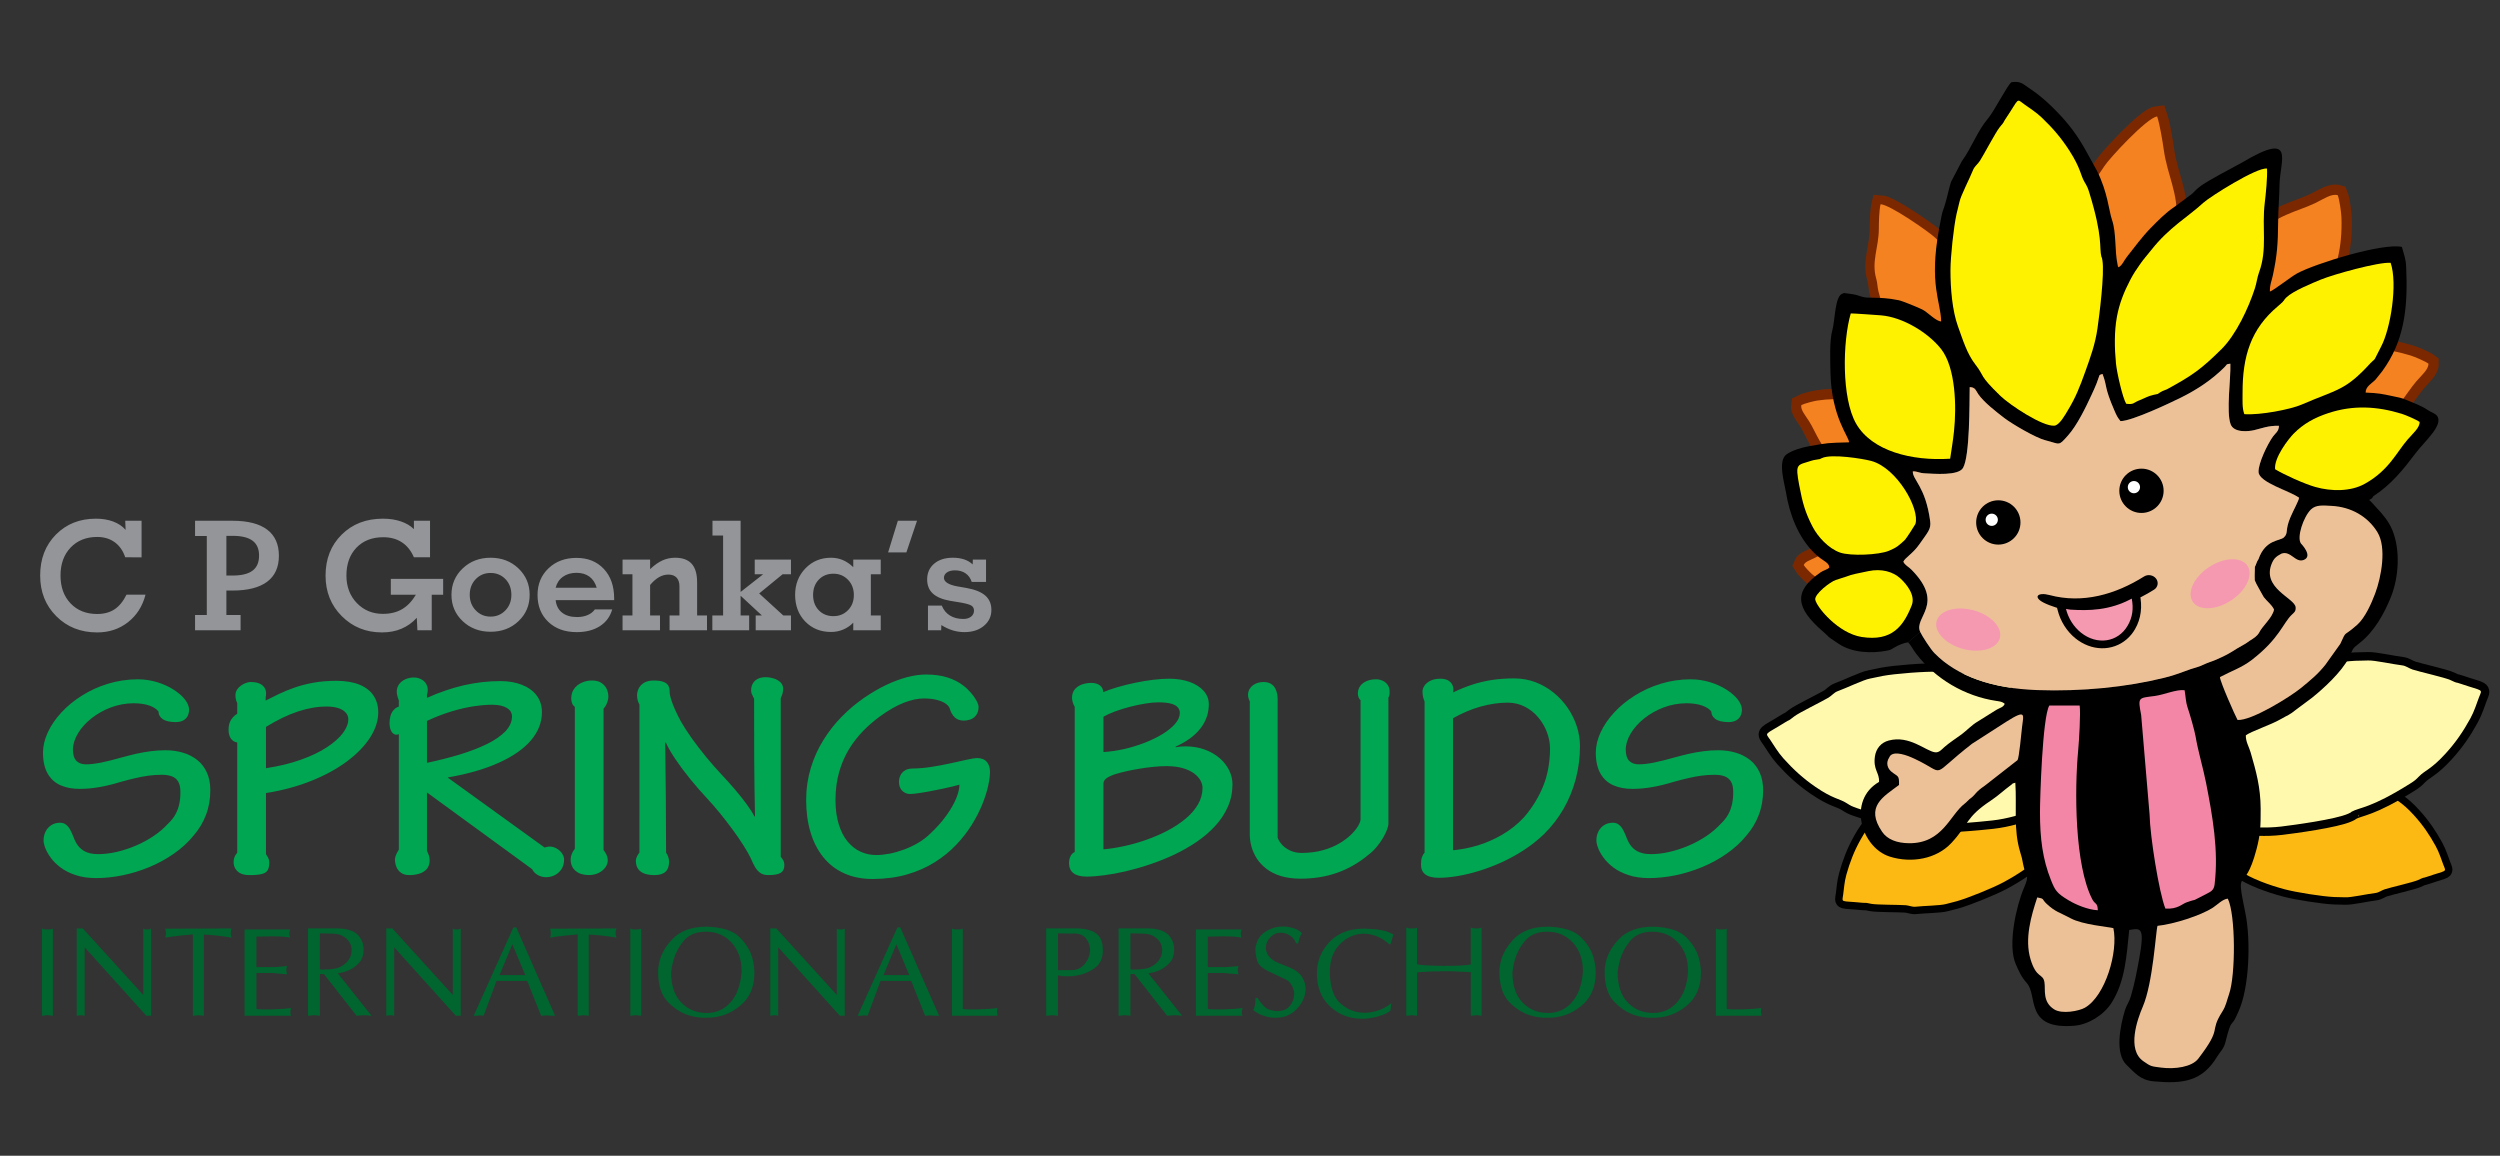<?xml version="1.0" encoding="utf-8"?>
<!-- Generator: Adobe Illustrator 15.0.0, SVG Export Plug-In . SVG Version: 6.00 Build 0)  -->
<!DOCTYPE svg PUBLIC "-//W3C//DTD SVG 1.1//EN" "http://www.w3.org/Graphics/SVG/1.1/DTD/svg11.dtd">
<svg version="1.1" id="Layer_1" xmlns="http://www.w3.org/2000/svg" xmlns:xlink="http://www.w3.org/1999/xlink" x="0px" y="0px"
	 width="760.294px" height="351.47px" viewBox="0 0 760.294 351.47" enable-background="new 0 0 760.294 351.47"
	 xml:space="preserve">
<rect x="0" y="0" width="760.294" height="351.47" fill="#333333" stroke="none"/>
<path fill="none" stroke="#000000" stroke-width="4.518" stroke-miterlimit="22.926" d="M609.245,268.326
	c4.265-2.289,9.231-5.494,12.241-8.841c2.762-3.071,5.348-5.64,6.849-9.022c1.685-3.796,1.964-1.898,4.218-9.823
	c0.959-3.369,1.972-13.951,0.188-16.592c-0.775-1.147-4.145-1.153-5.209-1.213c-4.118-0.228-7.04,0.124-11.373,0.767
	c-4.109,0.611-7.834,1.139-11.84,2.6c-3.026,1.104-13.932,5.25-16.808,7.518c-1.013,0.799-0.329,0.344-0.698,0.678
	c-1.952,1.766-4.638,1.905-13.594,10.961c-0.945,0.956-1.21,1.312-1.88,2.43c-1.155,1.93-2.73,2.567-5.529,7.594
	c-1.979,3.554-3.246,6.863-4.311,10.693c-0.614,2.211-0.719,4.354-0.951,5.98c-0.371,2.594-0.885,1.813,5.657,2.469
	c1.834,0.184,0.41-0.18,2.859,0.334c1.601,0.337,8.66,0.27,10.529,0.43c1.077,0.092,1.943,0.576,3.002,0.453
	c2.36-0.277,7.563-0.335,9.218-0.816c0.961-0.28,2.321-0.585,3.291-0.857C598.449,273.123,605.94,270.099,609.245,268.326z"/>
<path fill-rule="evenodd" clip-rule="evenodd" fill="#FDB913" d="M609.243,268.333c4.265-2.289,9.231-5.494,12.242-8.842
	c2.762-3.07,5.347-5.639,6.848-9.021c1.685-3.796,1.964-1.898,4.218-9.823c0.959-3.37,1.972-13.951,0.188-16.592
	c-0.776-1.148-4.146-1.153-5.21-1.213c-4.118-0.228-7.04,0.124-11.373,0.767c-4.109,0.611-7.833,1.139-11.84,2.6
	c-3.025,1.104-13.932,5.25-16.807,7.518c-1.014,0.799-0.33,0.344-0.699,0.678c-1.951,1.766-4.637,1.905-13.594,10.961
	c-0.945,0.956-1.209,1.311-1.88,2.43c-1.155,1.929-2.73,2.567-5.529,7.594c-1.979,3.553-3.245,6.862-4.311,10.693
	c-0.613,2.21-0.718,4.354-0.951,5.979c-0.371,2.595-0.884,1.813,5.658,2.47c1.834,0.184,0.409-0.18,2.858,0.334
	c1.601,0.336,8.66,0.269,10.53,0.43c1.076,0.092,1.942,0.576,3.001,0.452c2.36-0.276,7.563-0.334,9.218-0.816
	c0.962-0.279,2.321-0.585,3.291-0.857C598.448,273.13,605.938,270.107,609.243,268.333"/>
<path fill="none" stroke="#000000" stroke-width="5.119" stroke-miterlimit="22.926" d="M589.673,204.289
	c5.482,0.174,12.137,0.924,16.878,2.803c4.351,1.725,8.269,3.029,11.497,5.705c3.622,3.004,2.949,0.937,9.23,7.844
	c2.67,2.936,9.031,13.164,8.552,16.742c-0.209,1.557-3.625,3.26-4.676,3.855c-4.064,2.307-7.207,3.423-11.928,4.953
	c-4.479,1.451-8.523,2.793-13.325,3.328c-3.627,0.406-16.783,1.693-20.844,0.842c-1.432-0.301-0.508-0.183-1.052-0.336
	c-2.87-0.809-5.666,0.403-19.318-4.273c-1.441-0.493-1.888-0.721-3.132-1.518c-2.145-1.375-4.064-1.229-9.438-4.92
	c-3.799-2.609-6.753-5.328-9.764-8.68c-1.736-1.933-2.923-4.057-3.979-5.589c-1.684-2.445-1.812-1.396,4.497-5.356
	c1.769-1.111,0.507-0.024,2.733-1.78c1.454-1.147,8.652-4.637,10.469-5.742c1.046-0.636,1.681-1.563,2.818-1.972
	c2.534-0.909,7.844-3.473,9.766-3.816c1.116-0.201,2.65-0.576,3.771-0.788C576.3,204.861,585.426,204.154,589.673,204.289z"/>
<path fill-rule="evenodd" clip-rule="evenodd" fill="#FFF9AE" d="M589.677,204.289c5.481,0.173,12.137,0.923,16.878,2.803
	c4.351,1.725,8.269,3.028,11.497,5.705c3.622,3.003,2.948,0.936,9.23,7.843c2.67,2.937,9.031,13.165,8.552,16.743
	c-0.209,1.556-3.625,3.26-4.676,3.855c-4.064,2.307-7.207,3.423-11.928,4.953c-4.479,1.451-8.523,2.791-13.325,3.328
	c-3.627,0.404-16.783,1.693-20.845,0.842c-1.431-0.301-0.508-0.184-1.051-0.336c-2.87-0.809-5.666,0.402-19.318-4.273
	c-1.441-0.494-1.888-0.721-3.132-1.52c-2.145-1.374-4.065-1.229-9.438-4.919c-3.799-2.608-6.752-5.328-9.763-8.679
	c-1.736-1.934-2.924-4.057-3.979-5.59c-1.684-2.445-1.812-1.395,4.497-5.356c1.769-1.111,0.507-0.024,2.732-1.78
	c1.455-1.147,8.653-4.637,10.47-5.742c1.046-0.636,1.681-1.563,2.818-1.972c2.534-0.909,7.844-3.472,9.766-3.817
	c1.116-0.199,2.65-0.576,3.771-0.787C576.304,204.86,585.43,204.154,589.677,204.289"/>
<path fill="none" stroke="#000000" stroke-width="4.518" stroke-miterlimit="22.926" d="M694.784,270.45
	c-4.675-1.255-10.241-3.239-13.938-5.812c-3.39-2.358-6.494-4.27-8.728-7.219c-2.507-3.311-2.345-1.398-6.351-8.6
	c-1.702-3.062-5.105-13.133-3.972-16.11c0.492-1.295,3.771-2.07,4.795-2.37c3.956-1.163,6.882-1.488,11.246-1.852
	c4.141-0.345,7.887-0.681,12.121-0.174c3.198,0.383,14.762,1.929,18.079,3.479c1.169,0.546,0.4,0.259,0.836,0.501
	c2.303,1.273,4.949,0.795,15.737,7.565c1.139,0.715,1.478,1,2.386,1.937c1.565,1.613,3.244,1.875,7.117,6.129
	c2.738,3.008,4.728,5.939,6.64,9.426c1.102,2.012,1.693,4.076,2.291,5.605c0.954,2.439,1.275,1.563-4.943,3.695
	c-1.743,0.599-0.44-0.081-2.707,0.979c-1.481,0.693-8.37,2.24-10.153,2.823c-1.027,0.336-1.76,1.005-2.819,1.126
	c-2.36,0.271-7.439,1.402-9.16,1.311c-0.999-0.052-2.394-0.039-3.399-0.082C706.39,272.654,698.406,271.421,694.784,270.45z"/>
<path fill-rule="evenodd" clip-rule="evenodd" fill="#FDB913" d="M694.79,270.444c-4.675-1.255-10.241-3.24-13.938-5.812
	c-3.39-2.358-6.494-4.27-8.728-7.219c-2.507-3.311-2.346-1.399-6.351-8.601c-1.702-3.062-5.105-13.132-3.973-16.11
	c0.493-1.295,3.771-2.069,4.795-2.37c3.957-1.163,6.882-1.488,11.247-1.851c4.141-0.345,7.887-0.682,12.121-0.174
	c3.198,0.383,14.762,1.928,18.079,3.479c1.169,0.547,0.4,0.26,0.836,0.501c2.303,1.273,4.949,0.796,15.737,7.565
	c1.139,0.715,1.478,1,2.386,1.938c1.565,1.613,3.244,1.875,7.117,6.129c2.738,3.008,4.728,5.939,6.64,9.426
	c1.103,2.012,1.693,4.076,2.292,5.604c0.953,2.44,1.274,1.563-4.944,3.696c-1.743,0.598-0.439-0.082-2.707,0.979
	c-1.481,0.693-8.369,2.24-10.153,2.823c-1.027,0.336-1.76,1.005-2.819,1.126c-2.36,0.271-7.439,1.402-9.16,1.311
	c-0.999-0.053-2.394-0.039-3.399-0.082C706.395,272.648,698.412,271.416,694.79,270.444"/>
<path fill="none" stroke="#000000" stroke-width="5.119" stroke-miterlimit="22.926" d="M699.214,203.623
	c-5.297,1.421-11.604,3.67-15.792,6.584c-3.841,2.672-7.357,4.837-9.889,8.18c-2.841,3.752-2.657,1.585-7.195,9.744
	c-1.929,3.469-5.785,14.879-4.501,18.254c0.558,1.467,4.273,2.345,5.433,2.686c4.483,1.317,7.798,1.686,12.743,2.098
	c4.692,0.391,8.937,0.771,13.733,0.197c3.624-0.435,16.727-2.186,20.485-3.943c1.324-0.618,0.453-0.293,0.946-0.566
	c2.61-1.442,5.609-0.901,17.832-8.572c1.291-0.811,1.674-1.134,2.703-2.194c1.773-1.828,3.676-2.125,8.064-6.945
	c3.103-3.407,5.356-6.729,7.522-10.68c1.249-2.278,1.92-4.618,2.597-6.351c1.081-2.766,1.445-1.771-5.602-4.188
	c-1.976-0.678-0.499,0.092-3.067-1.109c-1.679-0.784-9.483-2.537-11.504-3.198c-1.164-0.381-1.994-1.139-3.194-1.276
	c-2.675-0.306-8.43-1.589-10.379-1.485c-1.133,0.06-2.712,0.044-3.853,0.095C712.365,201.125,703.319,202.521,699.214,203.623z"/>
<path fill-rule="evenodd" clip-rule="evenodd" fill="#FFF9AE" d="M699.208,203.623c-5.297,1.422-11.604,3.671-15.791,6.584
	c-3.842,2.673-7.358,4.838-9.89,8.18c-2.841,3.752-2.657,1.586-7.195,9.744c-1.929,3.469-5.785,14.88-4.501,18.254
	c0.559,1.468,4.273,2.346,5.433,2.687c4.483,1.317,7.798,1.687,12.743,2.097c4.692,0.391,8.937,0.771,13.734,0.197
	c3.623-0.434,16.726-2.186,20.484-3.942c1.325-0.618,0.453-0.294,0.947-0.567c2.609-1.442,5.608-0.9,17.831-8.572
	c1.29-0.811,1.674-1.133,2.703-2.193c1.773-1.828,3.676-2.125,8.064-6.945c3.103-3.408,5.356-6.73,7.522-10.68
	c1.249-2.279,1.92-4.618,2.597-6.351c1.081-2.766,1.444-1.772-5.602-4.188c-1.976-0.678-0.499,0.093-3.067-1.108
	c-1.679-0.785-9.483-2.538-11.504-3.198c-1.164-0.381-1.994-1.14-3.194-1.277c-2.675-0.305-8.43-1.588-10.379-1.484
	c-1.133,0.06-2.712,0.044-3.853,0.094C712.359,201.125,703.313,202.521,699.208,203.623"/>
<path fill="none" stroke="#7B2800" stroke-width="6.274" stroke-miterlimit="22.926" d="M577.842,174.302
	c-1.233-1.687-4.088-4.791-5.815-6.179c-2.519-2.023-5.925-3.497-9.014-3.173c-5.337,0.559-8.04,3.199-10.989,4.646
	c-1.509,0.74-3.066,1.192-3.481,2.235c0.364,0.638,1.97,2.301,2.574,2.809c3.844,3.226,7.976,5.232,12.971,5.651
	c2.884,0.24,5.273-0.034,7.674-1.003C573.199,178.708,577.223,176.424,577.842,174.302z"/>
<path fill-rule="evenodd" clip-rule="evenodd" fill="#F58220" d="M577.845,174.31c-1.233-1.687-4.088-4.791-5.815-6.179
	c-2.519-2.023-5.925-3.496-9.014-3.172c-5.337,0.559-8.041,3.199-10.989,4.645c-1.509,0.741-3.066,1.192-3.481,2.235
	c0.364,0.638,1.97,2.301,2.574,2.809c3.844,3.226,7.976,5.233,12.971,5.652c2.884,0.24,5.273-0.034,7.674-1.003
	C573.202,178.715,577.225,176.432,577.845,174.31"/>
<path fill="none" stroke="#7B2800" stroke-width="6.273" stroke-miterlimit="22.926" d="M582.423,140.646
	c-2.551,1.044-7.899,2.561-10.799,2.927c-4.227,0.535-9.069-0.162-12.317-2.658c-5.609-4.312-6.824-9.144-9.139-12.805
	c-1.184-1.874-2.622-3.456-2.368-4.914c0.85-0.465,3.801-1.225,4.831-1.378c6.544-0.971,12.572-0.373,18.474,2.605
	c3.405,1.72,5.9,3.678,7.929,6.424C580.249,132.491,583.193,137.833,582.423,140.646z"/>
<path fill-rule="evenodd" clip-rule="evenodd" fill="#F58220" d="M582.429,140.649c-2.55,1.044-7.899,2.56-10.799,2.927
	c-4.226,0.535-9.069-0.162-12.316-2.658c-5.61-4.313-6.824-9.144-9.139-12.805c-1.185-1.874-2.622-3.456-2.368-4.914
	c0.85-0.466,3.8-1.226,4.83-1.378c6.545-0.971,12.573-0.373,18.474,2.605c3.406,1.719,5.9,3.678,7.929,6.423
	C580.254,132.495,583.199,137.837,582.429,140.649"/>
<path fill="none" stroke="#7B2800" stroke-width="5.552" stroke-miterlimit="22.926" d="M603.178,119.08
	c-2.315-0.175-1.679-0.42-3.699-1.401c-1.422-0.691-2.011-1.166-3.62-1.718c-1.666-0.573-0.698-0.126-1.737-0.818
	c-0.917-0.609-0.735-0.396-1.714-0.924c-0.062-0.033-0.142-0.077-0.2-0.11c-0.058-0.034-0.133-0.083-0.188-0.117
	c-6.361-3.958-8.606-5.698-13.537-10.871c-3.507-3.678-6.122-9.99-7.24-14.587c-0.31-1.271-0.269-2.457-0.62-3.639
	c-1.599-5.38,0.762-9.629,0.756-15.324c-0.002-1.863,0.096-5.709,0.527-7.454c2.909,0.121,15.045,8.653,16.574,10.155
	c3.899,3.832,8.705,6.766,12.992,12.588c0.857,1.164,1.666,2.07,2.543,3.425c0.862,1.33,1.506,2.306,2.221,3.847
	c1.26,2.713,2.221,5.41,2.463,8.556c0.254,3.302-0.377,6.865-1.325,10.167C606.838,112.717,604.375,117.99,603.178,119.08z"/>
<path fill-rule="evenodd" clip-rule="evenodd" fill="#F58220" d="M603.183,119.072c-2.314-0.175-1.679-0.42-3.698-1.401
	c-1.423-0.691-2.012-1.166-3.62-1.718c-1.666-0.572-0.699-0.126-1.738-0.817c-0.916-0.609-0.735-0.396-1.714-0.924
	c-0.062-0.033-0.141-0.077-0.2-0.111c-0.057-0.033-0.132-0.082-0.188-0.116c-6.36-3.958-8.606-5.699-13.537-10.871
	c-3.507-3.678-6.121-9.991-7.24-14.587c-0.31-1.271-0.269-2.457-0.62-3.639c-1.598-5.38,0.762-9.629,0.757-15.324
	c-0.002-1.863,0.095-5.709,0.526-7.454c2.909,0.12,15.046,8.653,16.574,10.155c3.9,3.833,8.705,6.766,12.993,12.588
	c0.857,1.165,1.665,2.07,2.543,3.425c0.861,1.33,1.505,2.305,2.221,3.846c1.259,2.714,2.221,5.411,2.463,8.556
	c0.254,3.302-0.377,6.865-1.325,10.167C606.844,112.709,604.381,117.982,603.183,119.072"/>
<path fill="none" stroke="#7B2800" stroke-width="6.273" stroke-miterlimit="22.926" d="M633.186,115.597
	c2.479-0.4,1.741-0.692,3.742-2.176c1.409-1.046,1.956-1.736,3.595-2.604c1.697-0.899,0.733-0.221,1.728-1.24
	c0.876-0.898,0.721-0.594,1.681-1.385c0.06-0.049,0.138-0.115,0.195-0.165c0.056-0.05,0.127-0.122,0.181-0.173
	c6.133-5.862,8.231-8.401,12.576-15.827c3.09-5.28,4.697-14.106,5.016-20.479c0.088-1.761-0.188-3.382-0.036-5.026
	c0.686-7.479-2.704-13.133-3.809-20.932c-0.361-2.551-1.217-7.812-2.025-10.171c-3.135,0.366-14.646,12.895-16.013,15.058
	c-3.486,5.519-8.13,9.871-11.649,18.142c-0.704,1.654-1.404,2.951-2.094,4.867c-0.676,1.88-1.185,3.262-1.66,5.421
	c-0.839,3.804-1.356,7.563-1.006,11.888c0.368,4.54,1.748,9.375,3.421,13.831C627.972,107.139,631.673,114.188,633.186,115.597z"/>
<path fill-rule="evenodd" clip-rule="evenodd" fill="#F58220" d="M633.18,115.598c2.479-0.4,1.741-0.692,3.742-2.176
	c1.409-1.046,1.956-1.736,3.595-2.604c1.697-0.899,0.733-0.221,1.728-1.24c0.876-0.898,0.721-0.594,1.681-1.384
	c0.06-0.05,0.138-0.115,0.195-0.166c0.056-0.05,0.127-0.122,0.181-0.173c6.133-5.862,8.231-8.401,12.576-15.827
	c3.09-5.28,4.697-14.106,5.016-20.479c0.088-1.761-0.188-3.383-0.036-5.026c0.686-7.478-2.705-13.133-3.81-20.932
	c-0.361-2.551-1.217-7.812-2.024-10.171c-3.136,0.367-14.646,12.895-16.013,15.058c-3.486,5.519-8.131,9.871-11.65,18.141
	c-0.703,1.654-1.404,2.951-2.093,4.867c-0.676,1.88-1.185,3.261-1.66,5.421c-0.839,3.803-1.356,7.563-1.006,11.887
	c0.368,4.54,1.748,9.375,3.421,13.831C627.966,107.14,631.667,114.189,633.18,115.598"/>
<path fill="none" stroke="#7B2800" stroke-width="6.273" stroke-miterlimit="22.926" d="M682.416,103.1
	c-1.017-3.569-2.247-10.957-2.305-14.893c-0.085-5.736,1.571-12.116,5.397-16.09c6.61-6.865,13.259-7.77,18.505-10.32
	c2.686-1.305,5.019-2.994,6.932-2.436c0.496,1.207,1.072,5.27,1.123,6.672c0.322,8.905-1.379,16.885-6.246,24.339
	c-2.811,4.302-5.805,7.35-9.783,9.654C693.657,101.407,686.065,104.55,682.416,103.1z"/>
<path fill-rule="evenodd" clip-rule="evenodd" fill="#F58220" d="M682.42,103.103c-1.017-3.569-2.247-10.957-2.306-14.893
	c-0.084-5.736,1.572-12.116,5.398-16.09c6.61-6.865,13.26-7.77,18.506-10.32c2.685-1.305,5.018-2.993,6.932-2.436
	c0.495,1.208,1.072,5.27,1.123,6.672c0.321,8.905-1.379,16.885-6.247,24.339c-2.811,4.302-5.805,7.35-9.783,9.654
	C693.662,101.41,686.07,104.553,682.42,103.103"/>
<path fill="none" stroke="#7B2800" stroke-width="6.273" stroke-miterlimit="22.926" d="M694.585,124.974
	c2.819,1.687,8.854,4.432,12.208,5.384c4.886,1.386,10.721,1.433,14.997-0.93c7.385-4.08,9.682-9.559,13.065-13.46
	c1.731-1.997,3.71-3.605,3.672-5.37c-0.919-0.701-4.261-2.125-5.449-2.489c-7.542-2.316-14.755-2.69-22.245-0.235
	c-4.323,1.417-7.615,3.279-10.498,6.154C698.609,115.749,694.181,121.521,694.585,124.974z"/>
<path fill-rule="evenodd" clip-rule="evenodd" fill="#F58220" d="M694.589,124.968c2.819,1.687,8.855,4.432,12.208,5.384
	c4.886,1.386,10.722,1.432,14.997-0.93c7.386-4.08,9.683-9.559,13.065-13.461c1.731-1.997,3.71-3.605,3.672-5.37
	c-0.919-0.701-4.261-2.125-5.448-2.489c-7.542-2.316-14.756-2.69-22.246-0.235c-4.323,1.417-7.615,3.279-10.498,6.154
	C698.613,115.743,694.185,121.514,694.589,124.968"/>
<path fill-rule="evenodd" clip-rule="evenodd" d="M720.653,152.151c0.97,0.934,0.897,1,2.07,2.234
	c1.878,1.978,3.71,4.118,4.827,6.82c2.425,5.863,2.065,14.09-0.415,20.314c-2.073,5.202-5.151,10.575-9.392,13.915
	c-2.806,2.21-1.757,1.422-3.458,4.702c-2.216,4.275-7.688,9.302-11.242,12.13l-4.675,3.48c-2.284,1.853-2.427,1.604-4.796,2.979
	c-3.065,1.777-9.031,3.704-10.577,4.902c-0.044,1.959,0.943,3.413,1.471,5.236c1.671,5.769,3.013,10.576,3.041,17.08
	c0.022,5.277-0.076,7.801-1.243,12.256c-3.891,14.853-6.565,4.03-3.379,19.632c1.618,7.926,1.268,22.684-2.24,30.042
	c-0.354,0.742-0.593,1.387-1.022,2.157c-0.466,0.835-0.905,1.099-1.301,1.832c-0.489,0.906-1.256,3.99-1.577,5.239
	c-0.485,1.887-1.604,2.794-2.424,4.16c-4.551,7.586-10.352,8.436-19.424,7.586c-4.051-0.38-5.703-2.651-8.136-4.952
	c-3.645-3.446-1.997-11.815-0.55-16.597c0.523-1.727,1.243-2.344,1.858-4.454c1.119-3.842,1.728-7.088,2.453-11.024
	c1.887-10.227,0.408-9.506-2.992-9.003c-0.808,7.869-1.222,15.741-5.44,22.261c-2.341,3.616-6.991,6.512-11.248,6.864
	c-15.221,1.261-11.046-9.163-14.431-12.95c-1.727-1.933-2.417-3.592-3.378-5.773c-2.574-5.843,0.202-17.798,2.428-23.035
	c2.001-4.705,0.604-3.151-0.172-7.272c-0.394-2.089-0.382-2.027-0.894-3.712c-2.141-7.055-1.013-13.819-1.496-21.166
	c-1.517,0.487-0.246-0.085-1.325,0.699c-2.18,1.586-3.806,3.201-6.157,4.759c-7.644,5.065-6.607,7.11-11.979,12.881
	c-4.551,4.888-12.16,6.191-18.675,4.151c-8.828-2.765-13.005-17.145-3.32-22.727c0.202-2.803-1.862-3.672-1.239-7.795
	c0.364-2.409,1.888-4.18,4.189-4.797c6.302-1.691,11.243,3.187,14.061,3.576c1.247,0.172,1.993-0.808,2.813-1.535
	c1.55-1.377,3.556-2.642,5.297-3.927c1.598-1.181,3.073-2.837,4.898-3.89l5.673-3.553c1.18-0.696,2.062-0.733,2.541-1.815
	c-0.674-0.668-1.514-0.746-2.475-0.888c-9.696-1.432-18.612-6.713-24.481-14.391c-0.85-1.111-1.743-2.82-2.423-3.432l3.664-3.185
	c0.546,1.185,3.118,5.206,4.285,6.403c7.075,7.262,17.879,10.819,31.245,11.289c13.763,0.483,27.314-0.911,38.751-3.752
	c3.515-0.873,5.311-1.691,7.942-2.604c1.653-0.572,2.423-0.629,3.996-1.398c1.297-0.635,2.483-0.918,3.788-1.491
	c5.049-2.217,4.927-2.716,8.49-4.62c0.81-0.433,1.063-0.725,1.722-1.141c1.276-0.805,2.173-1.311,2.855-2.457
	c0.926-1.972,4.068-4.53,4.536-7.029c-0.737-1.538-2.021-2.348-3.12-3.77c-1.001-1.298-1.397-3.29-2.727-4.313l-0.299-2.507
	l0.324-2.374c0.333-0.546,0.55-1.621,1.082-2.324c2.132-6.123,6.527-5.48,7.751-6.661c1.45-1.4,0.232-2,1.973-6.111
	c0.907-2.146,2.577-5.09,2.625-5.949l1.596-1.72l3.334-1.547L720.653,152.151z"/>
<path fill-rule="evenodd" clip-rule="evenodd" d="M580.298,195.353l3.664-3.185c-2.079-4.511,7.756-8.345-2.638-18.907
	c-0.934-0.949-1.936-1.329-2.48-2.418c0.392-1.147,2.892-2.458,4.883-5.338c2.504-3.619,3.6-4.534,3.273-7
	c-1.399-10.575-5.43-12.634-5.277-15.158c1.613,0.007,1.787,0.519,3.771,0.606c2.61,0.115,10.106,0.812,11.505-1.665
	c2.093-3.709,1.923-19.567,2.021-24.567c1.771,0.088,1.854,1.082,2.656,2.225c1.703,2.429,5.458,5.326,7.786,7.121
	c2.47,1.904,9.677,6.104,12.557,6.825c4.644,1.165,3.88,1.935,6.896-1.457c2.782-3.126,5.398-8.535,7.162-12.356
	c0.611-1.326,1.042-2.248,1.516-3.438c1.201-3.015,0.462-2.424,1.816-2.917c1.583,4.167,0.37,3.619,3.638,11.178
	c0.665,1.538,0.879,1.966,1.819,3.162c3.409,0.04,15.323-5.615,18.488-7.192c4.871-2.429,9.317-5.364,13.151-9.204
	c0.998-0.999,0.328-0.862,1.789-1.064c0.176,4.336-1.318,14.706,0.081,18.423c1.002,2.66,5.427,2.195,7.157,1.786
	c2.413-0.57,4.234-1.393,7.531-1.331c-0.027,1.744-1.009,2.152-1.833,3.295c-1.641,2.275-4.494,8.172-4.366,10.785
	c0.157,3.202,8.627,5.233,11.248,7.178l1.658,1.057l14.034,1.652l3.576-0.146l2.385-0.774l1.61-1.004l0.417-0.625
	c5.443-3.55,9.071-8.083,12.96-13.224c2.6-3.439,8.549-8.499,6.365-11.248c-0.612-0.771-1.946-1.122-2.869-1.776
	c-1.708-1.209-4.537-2.25-6.525-3.07c-1.563-0.645-2.08-0.68-3.941-1.076c-3.436-0.729-4.333-0.948-8.349-1.116
	c-0.015-1.897,1.89-2.769,2.998-3.933l1.897-2.371c0.045-0.061,0.11-0.143,0.156-0.204l1.163-1.686
	c5.966-9.115,6.601-19.173,6.112-29.995c-0.121-2.69-0.633-3.57-1.299-6.116c-5.909-1.27-26.402,5.093-31.865,8.058
	c-1.863,1.012-7.321,5.313-8.282,5.52c-0.037-2.137,0.491-3.014,0.895-4.883c1.318-6.115,1.561-9.657,1.622-16.383
	c0.036-4.057,0.352-7.311,0.422-11.35c0.125-7.175,5.046-16.404-11.326-6.665l-6.906,3.742c-2.271,1.356-4.474,2.358-6.575,4.079
	c-0.999,0.818-1.315,1.46-2.366,2.177c-0.061,0.041-0.147,0.099-0.209,0.14l-4.683,3.467c-2.542,1.67-5.112,4.307-7.136,6.376
	c-2.6,2.658-4.875,5.78-7.206,8.731c-0.97,1.229-1.412,2.578-2.551,3.195c-0.301-0.497-0.106,0.059-0.303-0.849
	c-0.918-4.263-0.327-9.556-1.68-13.539c-0.988-2.911-1.294-8.382-4.58-14.953l-2.988-5.43c-2.835-5.224-5.642-8.953-9.494-12.854
	c-1.936-1.959-3.517-3.426-5.788-5.195c-0.974-0.758-2.179-1.503-3.315-2.343c-1.252-0.925-2.302-1.469-4.431-1.119
	c-1.141,0.703-5.249,8.814-7.025,10.898c-3.375,3.959-4.995,8.896-8.092,13.175l-3.236,6.198c-0.574,1.742-0.79,2.979-1.291,4.87
	c-1.545,5.833-0.965,1.779-2.385,9.595c-3.068,16.899,0.523,21.81,0.662,28.008c-1.561-0.009-4.094-2.804-5.723-3.62
	c-1.188-0.595-5.989-2.591-7.216-2.836c-3.51-0.704-5.285-0.709-9.271-0.786c-1.813-0.035-2.529-0.581-3.891-0.891
	c-0.469-0.107-1.822-0.3-2.239-0.354c-0.126-0.016-0.695-0.1-0.93-0.087c-2.425,0.136,1.664-0.355-0.646,0.101
	c-2.436,0.482-2.328,8.146-3.189,11.17c-0.89,3.129-0.633,9.34-0.556,13.003c0.285,13.438,5.76,19.531,5.643,21.066
	c-6.737,0.185-6.181,0.121-12.221,1.194c-2.139,0.38-5.14,1.261-6.802,2.478c-2.728,1.997-0.626,8.692-0.2,11.324
	c1.122,6.938,3.712,13.759,8.622,18.644c2.662,2.648,4.541,2.726,4.6,4.456c-0.747,0.697-1.654,0.755-2.66,1.447
	c-8.393,5.776-7.568,10.837,0.736,17.995c3.127,2.695-0.021,0.513,4.762,3.731c4.088,2.754,10.016,2.991,14.666,2.088
	c1.262-0.246,1.292-0.371,2.29-0.961C577.297,196.221,579.003,195.471,580.298,195.353"/>
<path fill-rule="evenodd" clip-rule="evenodd" fill="#EDC197" d="M687.038,192.398c0.926-1.972,4.068-4.53,4.536-7.029
	c-0.737-1.538-2.021-2.348-3.12-3.77c-1.042-1.853-2.255-3.872-2.736-5.153c0,0-0.04-2.328,0.035-4.041
	c0.333-0.546,0.55-1.621,1.082-2.324c2.132-6.123,6.527-5.48,7.751-6.661c1.45-1.4,0.232-2,1.973-6.111
	c0.907-2.146,2.577-5.09,2.625-5.949c-2.621-1.944-12.161-4.593-12.318-7.795c-0.128-2.613,2.726-8.51,4.366-10.785
	c0.824-1.143,1.806-1.551,1.833-3.295c-3.297-0.062-5.118,0.761-7.531,1.331c-1.73,0.409-6.155,0.874-7.157-1.786
	c-1.399-3.718,0.095-14.087-0.081-18.423c-1.461,0.202-0.791,0.065-1.789,1.064c-3.834,3.84-8.28,6.775-13.151,9.204
	c-3.165,1.578-15.079,7.232-18.488,7.192c-0.94-1.196-1.154-1.624-1.819-3.162c-3.268-7.56-2.055-7.011-3.638-11.178
	c-1.354,0.492-0.615-0.099-1.816,2.917c-0.474,1.19-0.904,2.111-1.516,3.438c-1.764,3.821-4.38,9.23-7.162,12.356
	c-3.017,3.392-2.253,2.622-6.896,1.457c-2.88-0.722-10.087-4.921-12.557-6.825c-2.328-1.794-6.083-4.691-7.786-7.121
	c-0.802-1.143-0.885-2.137-2.656-2.225c-0.098,5,0.072,20.858-2.021,24.567c-1.398,2.477-8.895,1.78-11.505,1.665
	c-1.983-0.087-2.157-0.6-3.771-0.606c-0.152,2.523,3.878,4.583,5.277,15.158c0.326,2.467-0.77,3.381-3.273,7
	c-1.991,2.88-4.491,4.19-4.883,5.338c0.545,1.09,1.547,1.47,2.48,2.418c10.394,10.562,0.559,14.396,2.638,18.907
	c0.546,1.185,3.118,5.206,4.285,6.403c7.075,7.262,17.879,10.819,31.245,11.289c13.763,0.483,27.314-0.911,38.751-3.752
	c3.515-0.873,5.311-1.691,7.942-2.604c1.653-0.572,2.423-0.629,3.996-1.398c1.297-0.635,2.483-0.918,3.788-1.491
	c5.049-2.217,4.927-2.716,8.49-4.62c0.81-0.433,1.063-0.725,1.722-1.141C685.458,194.05,686.355,193.544,687.038,192.398"/>
<path fill-rule="evenodd" clip-rule="evenodd" fill="#FFF200" d="M593.172,82.278c0.002,5.485,0.542,12.159,2.272,16.958
	c1.587,4.402,2.769,8.359,5.342,11.669c2.889,3.715,0.844,2.977,7.55,9.472c2.851,2.761,12.875,9.439,16.467,9.072
	c1.562-0.16,3.371-3.521,4.001-4.553c2.433-3.989,3.646-7.096,5.324-11.766c1.591-4.431,3.058-8.432,3.744-13.215
	c0.519-3.612,2.218-16.722,1.494-20.807c-0.255-1.44-0.166-0.514-0.303-1.062c-0.719-2.894,0.581-5.65-3.666-19.442
	c-0.448-1.456-0.661-1.91-1.42-3.179c-1.307-2.186-1.101-4.101-4.621-9.587c-2.488-3.878-5.113-6.916-8.369-10.03
	c-1.878-1.796-3.963-3.049-5.461-4.152c-2.392-1.76-1.338-1.854-5.496,4.327c-1.165,1.732-0.039,0.505-1.864,2.676
	c-1.192,1.418-4.905,8.503-6.067,10.284c-0.669,1.025-1.616,1.631-2.06,2.755c-0.987,2.505-3.716,7.731-4.121,9.641
	c-0.235,1.109-0.658,2.631-0.905,3.746C594.163,68.93,593.17,78.029,593.172,82.278"/>
<path fill-rule="evenodd" clip-rule="evenodd" fill="#FFF200" d="M646.622,122.798c2.498,0.254,1.86-0.218,4.177-1.133
	c1.633-0.645,2.34-1.171,4.146-1.585c1.872-0.43,0.767-0.023,1.99-0.751c1.078-0.641,0.85-0.387,1.981-0.903
	c0.07-0.032,0.163-0.075,0.231-0.109c0.066-0.033,0.154-0.084,0.219-0.12c7.441-4.074,10.126-5.984,16.244-12.032
	c4.352-4.301,8.188-12.41,10.146-18.482c0.541-1.679,0.694-3.316,1.266-4.865c2.598-7.045,0.787-13.385,1.738-21.205
	c0.312-2.557,0.847-7.86,0.677-10.348c-3.123-0.457-17.484,8.665-19.364,10.4c-4.796,4.429-10.408,7.43-15.948,14.508
	c-1.108,1.416-2.12,2.487-3.281,4.16c-1.141,1.642-1.988,2.844-3.008,4.807c-1.794,3.457-3.267,6.955-4.048,11.222
	c-0.819,4.481-0.738,9.508-0.275,14.245C643.774,113.278,645.525,121.045,646.622,122.798"/>
<path fill-rule="evenodd" clip-rule="evenodd" fill="#EDC197" d="M675.125,205.917c0.037,1.4,4.623,11.709,5.351,13.037
	c4.236,0.304,16.028-7.056,19.242-9.677c3.044-2.481,5.2-4.26,7.446-7.067l4.565-6.396c2.047-4.441,0.697-1.856,5.15-5.814
	c2.398-2.132,4.325-6.5,5.466-9.548c1.855-4.956,3.528-13.956,0.672-18.607c-2.938-4.783-8.015-7.702-13.91-7.996
	c-2.513-0.125-4.774-0.431-6.326,1.099c-2.255,2.224-4.379,8.473-3.019,10.349c0.001,0,3.802,3.851,0.831,4.989
	c-2.552,0.978-3.909-2.935-6.763-1.923c-0.024,0.009-0.907,0.504-1.112,0.646c-0.833,0.577-1.288,1.137-1.712,2.071
	c-3.515,7.765,6.923,10.776,7.131,13.609c0.096,1.284-0.444,1.558-1.226,2.312c-2.615,2.523-3.758,7.264-12.132,13.71
	C681.704,203.08,678.644,204.029,675.125,205.917"/>
<path fill-rule="evenodd" clip-rule="evenodd" fill="#FFF200" d="M682.006,119.476c0.007,2.32-0.171,4.591,0.533,6.476
	c4.782,0.356,14.031-1.438,17.403-2.898c10.965-4.75,13.215-4.13,20.993-12.65l1.264-1.191l1.912-3.755
	c2.916-5.456,5.107-19.099,2.926-25.532c-3.674-0.296-17.399,3.524-21.257,5.118c-2.577,1.065-8.375,3.413-10.453,5.406
	c-1.144,1.097-0.035,0.548-2.623,2.722C684.528,100.038,681.97,108.346,682.006,119.476"/>
<path fill-rule="evenodd" clip-rule="evenodd" fill="#FFF200" d="M593.073,139.498c0.459-3.197,0.794-4.813,1.177-8.398
	c0.791-7.416,0.505-19.298-3.908-24.934c-3.886-4.961-11.624-9.719-18.299-10.264c-1.227-0.101-8.871-0.634-9.194-0.583
	c-2.466,8.415-2.858,25.773,1.658,33.573C569.268,137.115,581.261,140.27,593.073,139.498"/>
<path fill-rule="evenodd" clip-rule="evenodd" fill="#EDC197" d="M656.14,281.562c-0.525,1.482-1.342,17.296-4.48,24.58
	c-1.679,3.895-4.896,13.047,0.146,16.574c2.345,1.641,2.352,1.557,5.381,1.957c4.275,0.564,9.422-0.195,11.348-2.708
	c7.573-9.881,3.112-7.692,7.312-14.327c1.178-1.861,1.285-3.125,2.055-5.322c2.012-5.742,2.009-24.081-0.379-29.02
	c-1.515,0.082-3.28,1.922-4.559,2.75C669.284,278.427,661.079,281.058,656.14,281.562"/>
<path fill-rule="evenodd" clip-rule="evenodd" fill="#FFF200" d="M554.084,139.314c-0.986,0.472-0.251,0.196-1.5,0.442
	c-0.97,0.19-0.915,0.099-1.722,0.364c-4.315,1.421-4.967,0.643-3.683,7.476c1.028,5.467,1.854,8.336,4.05,12.572
	c1.604,3.095,4.879,6.672,8.393,7.883c3.208,1.105,11.72,0.727,14.808-0.538c2.485-1.017,3.152-1.729,4.851-3.275
	c0.427-0.389,3.172-4.701,3.226-4.874c1.435-4.625-5.639-17.057-13.386-19.171C566.563,139.495,556.944,137.946,554.084,139.314"/>
<path fill-rule="evenodd" clip-rule="evenodd" fill="#EDC197" d="M577.525,238.722c-4.767,3.594-10.408,6.528-5.127,14.264
	c1.586,2.323,4.502,3.414,8.15,3.453c10.267,0.111,12.462-8.657,16.949-12.042c0.587-0.442,0.809-0.793,1.428-1.318
	c1.751-1.486-1.483,1.195,0.418-0.321c1.723-1.373,1.276-1.774,4.31-3.848l9.919-7.747c0.461-0.674,1.199-8.482,1.36-9.983
	c0.406-3.774,1.511-5.684-4.856-1.647l-10.34,6.649c-13.471,10.451-7.29,9.344-17.439,4.595c-1.261-0.59-2.671-1.175-4.137-1.474
	c-3.123-0.639-3.481,0.848-3.607,1.037c-1.17,1.753-0.43,3.42,0.619,4.299C577.14,236.287,577.616,235.587,577.525,238.722"/>
<path fill-rule="evenodd" clip-rule="evenodd" fill="#FFF200" d="M691.905,142.708c2.819,1.688,8.854,4.433,12.208,5.384
	c4.886,1.387,10.722,1.433,14.997-0.929c7.386-4.08,9.683-9.559,13.065-13.461c1.731-1.997,3.71-3.605,3.672-5.369
	c-0.919-0.701-4.261-2.125-5.448-2.49c-7.542-2.315-14.756-2.689-22.246-0.234c-4.323,1.417-7.615,3.28-10.498,6.154
	C695.928,133.483,691.5,139.254,691.905,142.708"/>
<path fill-rule="evenodd" clip-rule="evenodd" fill="#EDC197" d="M642.715,282.259c-1.378-0.367-9.354-1.026-12.964-2.975
	c-3.472-1.873-4.572-1.869-7.311-4.399c-1.612-1.49-0.516-1.546-2.876-1.969c-1.804,5.489-3.938,12.572-2.025,18.874
	c1.801,5.932,3.759,4.137,4.214,6.928c0.369,2.263-0.69,5.941,2.954,8.244c2.44,1.541,7.609,0.486,9.333-0.491
	C640.27,302.936,644.25,289.455,642.715,282.259"/>
<path fill-rule="evenodd" clip-rule="evenodd" fill="#FFF200" d="M568.229,173.688c-7.908,1.657-3.044,0.578-9.92,2.692
	c-1.667,0.513-6.592,4.334-6.251,6.006c0.481,2.36,7.017,10.215,14.115,11.328c9.181,1.439,12.708-3.275,15.213-9.616
	c1.179-2.983-1.405-6.298-3.429-8.17C575.676,173.818,572.144,172.868,568.229,173.688"/>
<path fill-rule="evenodd" clip-rule="evenodd" fill="#F386A7" d="M658.534,276.32c3.676,0.247,5.058-1.404,6.38-1.873
	c4.191-1.49,0.348,0.346,6.023-2.563c1.448-0.741,2.345-1.115,2.563-2.93c1.253-10.417-0.63-20.756-2.6-30.885
	c-0.83-4.27-2.47-9.759-3.191-14.135c-0.282-1.709-1.808-7.03-2.438-8.81c-0.522-1.474-0.578-3.356-0.896-5.224
	c-2.523-0.305-6.133,1.359-9.059,1.753c-4.986,0.671-5.225,0.238-4.153,5.771l2.564,30.288
	C653.855,254.205,656.582,271.436,658.534,276.32"/>
<path fill-rule="evenodd" clip-rule="evenodd" fill="#F386A7" d="M620.393,247.009c0,7.917,0.796,14.27,3.321,20.589
	c1.271,3.181,1.722,4.022,5.456,6.245c2.14,1.273,5.783,2.837,8.81,2.983c-0.061-2.398-0.821-1.681-1.676-3.33
	c-5.384-10.388-5.431-33.233-4.29-45.349c0.251-2.667,0.788-11.389,0.443-13.575l-9.225-0.011
	C621.132,218.119,620.393,243.015,620.393,247.009"/>
<path d="M623.263,180.961c10.142,2.729,20.152-0.218,28.796-5.648c1.181-0.741,2.824-0.438,3.659,0.674
	c0.83,1.113,0.535,2.623-0.653,3.359c-10.135,6.38-19.056,6.999-26.635,6.176c-1.23-0.131-4.902-1.178-7.064-2.32
	C618.223,181.527,619.756,180.024,623.263,180.961z"/>
<path fill-rule="evenodd" clip-rule="evenodd" fill="#F599B1" d="M600.149,185.589c5.313,1.424,8.915,5.211,8.045,8.457
	s-5.882,4.725-11.195,3.301c-5.313-1.424-8.914-5.209-8.044-8.456S594.836,184.167,600.149,185.589"/>
<path fill-rule="evenodd" clip-rule="evenodd" fill="#F599B1" d="M671.842,172.431c-4.604,3.008-6.848,7.727-5.01,10.542
	s7.062,2.657,11.667-0.351c4.604-3.008,6.848-7.728,5.01-10.542C681.67,169.266,676.448,169.422,671.842,172.431"/>
<path d="M644.192,189.587c0.232-0.291,0.436-0.583,0.604-0.873c0.559-0.959,0.904-2.041,1.052-3.176
	c0.015-0.115,0.027-0.23,0.038-0.346c-2.4,0.989-4.728,1.644-6.972,2.053c-2.269,0.414-4.438,0.577-6.509,0.583
	c0.572,0.845,1.274,1.616,2.095,2.272c0.387,0.309,0.758,0.565,1.112,0.771c1.559,0.909,3.221,1.224,4.743,0.982
	C641.823,191.621,643.18,190.853,644.192,189.587 M649.297,191.339c-0.327,0.561-0.669,1.063-1.023,1.507
	c-1.852,2.317-4.363,3.727-7.098,4.161c-2.68,0.427-5.553-0.096-8.189-1.633c-0.619-0.361-1.203-0.76-1.745-1.191
	c-1.359-1.086-2.507-2.397-3.424-3.847c-0.947-1.497-1.64-3.125-2.055-4.789l-1.009-4.037l4.075,0.854
	c0.24,0.05,0.481,0.095,0.709,0.131l-0.001,0.002c0.145,0.022,0.266,0.036,0.356,0.042c2.546,0.153,5.258,0.098,8.1-0.422
	c2.83-0.516,5.822-1.494,8.956-3.186l2.994-1.615l0.778,3.315c0.433,1.845,0.544,3.737,0.309,5.557
	C650.798,187.989,650.228,189.743,649.297,191.339z"/>
<path fill-rule="evenodd" clip-rule="evenodd" fill="#F599B1" d="M647.046,190.292c-2.952,5.064-9.299,6.011-14.175,2.115
	c-2.314-1.85-3.881-4.457-4.573-7.228c0.612,0.128,1.126,0.209,1.445,0.228c5.438,0.328,11.761,0.308,18.56-3.361
	C648.877,185.058,648.566,187.687,647.046,190.292"/>
<path fill-rule="evenodd" clip-rule="evenodd" d="M607.723,152.148c3.722,0,6.738,3.017,6.738,6.738
	c0,3.721-3.017,6.737-6.738,6.737c-3.721,0-6.737-3.017-6.737-6.737C600.986,155.165,604.002,152.148,607.723,152.148"/>
<path fill-rule="evenodd" clip-rule="evenodd" d="M651.259,142.523c3.721,0,6.737,3.017,6.737,6.737
	c0,3.721-3.017,6.738-6.737,6.738c-3.722,0-6.738-3.017-6.738-6.738C644.521,145.54,647.538,142.523,651.259,142.523"/>
<path fill-rule="evenodd" clip-rule="evenodd" fill="#FFFFFF" d="M605.725,156.209c1.028,0,1.862,0.833,1.862,1.862
	c0,1.028-0.834,1.862-1.862,1.862c-1.029,0-1.862-0.834-1.862-1.862C603.863,157.042,604.696,156.209,605.725,156.209"/>
<path fill-rule="evenodd" clip-rule="evenodd" fill="#FFFFFF" d="M648.963,146.288c1.029,0,1.863,0.834,1.863,1.862
	s-0.834,1.862-1.863,1.862c-1.028,0-1.862-0.834-1.862-1.862S647.935,146.288,648.963,146.288"/>
<path fill="#939598" d="M286.229,191.675h-4.016v-7.5h4.201c0.54,1.326,1.364,2.336,2.482,3.021c1.11,0.693,2.474,1.041,4.084,1.041
	c0.964,0,1.742-0.232,2.335-0.701c0.594-0.463,0.894-1.072,0.894-1.827c0-0.632-0.223-1.118-0.678-1.457
	c-0.447-0.339-1.472-0.655-3.067-0.956l-3.545-0.585c-2.358-0.425-4.108-1.164-5.249-2.228c-1.133-1.057-1.704-2.474-1.704-4.255
	c0-2.004,0.709-3.599,2.135-4.81c1.418-1.202,3.314-1.803,5.681-1.803c1.294,0,2.451,0.169,3.468,0.516
	c1.01,0.347,1.865,0.856,2.559,1.519l0.046-1.472h4.016v6.79h-4.354c-0.377-1.141-1.002-2.012-1.873-2.613
	c-0.878-0.601-1.942-0.902-3.206-0.902c-1.025,0-1.842,0.208-2.451,0.632s-0.917,0.964-0.917,1.626c0,1.249,1.387,2.127,4.154,2.636
	c0.139,0.016,0.239,0.031,0.316,0.046l2.466,0.432c2.559,0.462,4.447,1.241,5.665,2.319c1.218,1.088,1.827,2.536,1.827,4.34
	c0,1.958-0.755,3.568-2.274,4.84c-1.511,1.271-3.483,1.912-5.927,1.912c-1.233,0-2.428-0.178-3.576-0.532
	c-1.156-0.354-2.305-0.894-3.445-1.61L286.229,191.675z M273.05,158.371h5.827l-3.229,9.619h-5.557L273.05,158.371z
	 M247.276,180.946c0,1.896,0.578,3.445,1.727,4.641c1.156,1.194,2.636,1.796,4.462,1.796c1.773,0,3.252-0.609,4.432-1.819
	c1.187-1.21,1.772-2.744,1.772-4.617c0-1.865-0.594-3.406-1.78-4.632c-1.187-1.226-2.667-1.842-4.424-1.842
	c-1.827,0-3.307,0.601-4.462,1.803C247.854,177.478,247.276,179.035,247.276,180.946z M264.841,187.181h3.006v4.494h-8.355v-2.305
	c-0.902,0.917-1.927,1.618-3.083,2.096c-1.148,0.486-2.374,0.725-3.668,0.725c-3.191,0-5.812-1.063-7.862-3.183
	c-2.042-2.12-3.068-4.825-3.068-8.108c0-3.183,1.041-5.865,3.114-8.031c2.081-2.166,4.686-3.252,7.815-3.252
	c1.279,0,2.474,0.239,3.591,0.709c1.11,0.478,2.166,1.195,3.16,2.158v-2.304h8.355v4.47h-3.006V187.181z M219.907,162.864h-3.229
	v-4.493h8.555v21.65l6.844-5.372h-2.551v-4.47h11.021v4.47h-2.551l-7.114,5.827l7.337,6.705h2.328v4.494h-10.729v-4.494h1.896
	l-6.482-6.004v6.004h2.598v4.494h-11.199v-4.494h3.276V162.864z M197.709,173.092c1.28-1.218,2.528-2.104,3.738-2.651
	c1.21-0.547,2.497-0.825,3.854-0.825c2.273,0,3.954,0.617,5.056,1.842c1.103,1.225,1.649,3.114,1.649,5.657v10.065h3.006v4.494
	h-11.384v-4.494h3.006v-8.871c0-1.148-0.293-2.027-0.871-2.644c-0.578-0.616-1.41-0.925-2.497-0.925
	c-0.979,0-1.919,0.262-2.836,0.778c-0.91,0.517-1.819,1.311-2.721,2.382v9.279h3.006v4.494h-11.384v-4.494h3.006v-12.532h-3.006
	v-4.47h8.378V173.092z M186.187,185.332c-0.632,2.197-1.889,3.9-3.769,5.103s-4.231,1.804-7.044,1.804
	c-3.569,0-6.444-1.041-8.625-3.114c-2.181-2.081-3.275-4.802-3.275-8.178c0-3.291,1.11-5.996,3.33-8.108
	c2.22-2.12,5.064-3.175,8.524-3.175c3.445,0,6.212,1.117,8.309,3.353c2.088,2.235,3.137,5.218,3.137,8.956v0.54h-17.789
	c0.177,1.656,0.833,2.921,1.965,3.807c1.125,0.887,2.651,1.334,4.563,1.334c1.187,0,2.258-0.201,3.206-0.609
	s1.673-0.979,2.189-1.711H186.187z M168.983,178.742h12.486c-0.439-1.487-1.18-2.621-2.228-3.391
	c-1.041-0.763-2.351-1.148-3.916-1.148c-1.626,0-2.998,0.401-4.116,1.195C170.085,176.198,169.346,177.308,168.983,178.742z
	 M137.298,180.908c0-3.191,1.133-5.873,3.407-8.039c2.273-2.166,5.11-3.252,8.494-3.252c3.383,0,6.212,1.087,8.478,3.252
	c2.266,2.166,3.399,4.848,3.399,8.039c0,3.176-1.125,5.842-3.383,7.992s-5.095,3.229-8.494,3.229c-3.384,0-6.22-1.079-8.494-3.229
	C138.431,186.75,137.298,184.083,137.298,180.908z M142.855,180.908c0,1.881,0.609,3.453,1.827,4.717s2.729,1.896,4.517,1.896
	s3.291-0.633,4.501-1.889c1.21-1.256,1.819-2.828,1.819-4.725c0-1.942-0.602-3.538-1.804-4.787s-2.713-1.873-4.517-1.873
	c-1.804,0-3.314,0.632-4.524,1.888C143.464,177.393,142.855,178.981,142.855,180.908z M126.754,187.882
	c-1.341,1.473-2.891,2.582-4.663,3.33c-1.765,0.748-3.746,1.117-5.927,1.117c-4.855,0-8.933-1.648-12.224-4.947
	c-3.291-3.291-4.933-7.407-4.933-12.348c0-5.041,1.626-9.188,4.887-12.432s7.445-4.863,12.563-4.863
	c2.004,0,3.823,0.277,5.441,0.825c1.626,0.547,2.952,1.333,3.977,2.358v-2.551h4.902v11.106h-4.902
	c-0.886-2.034-2.112-3.553-3.684-4.57c-1.564-1.018-3.445-1.526-5.642-1.526c-3.399,0-6.12,1.063-8.155,3.183
	c-2.027,2.127-3.044,4.948-3.044,8.471c0,3.376,1.056,6.158,3.16,8.355c2.112,2.196,4.755,3.298,7.946,3.298
	c2.243,0,4.178-0.47,5.796-1.41c1.618-0.94,3.029-2.412,4.231-4.417h-7.63v-4.809h15.916v4.809h-3.476v10.814h-4.354
	L126.754,187.882z M68.848,187.042h4.316v4.633H59.322v-4.633h3.568v-24.039h-3.568v-4.632h11.376c4.655,0,8.17,0.902,10.551,2.698
	c2.382,1.803,3.569,4.447,3.569,7.938s-1.195,6.127-3.576,7.916c-2.39,1.781-5.904,2.674-10.544,2.674h-1.85V187.042z
	 M68.848,162.957v12.078h1.85c2.744,0,4.779-0.493,6.104-1.488c1.326-0.994,1.988-2.52,1.988-4.585c0-2.035-0.663-3.538-1.98-4.524
	c-1.318-0.987-3.353-1.48-6.112-1.48H68.848z M38.087,169.485c-0.663-1.989-1.734-3.515-3.206-4.586
	c-1.472-1.071-3.252-1.603-5.326-1.603c-3.345,0-6.035,1.079-8.085,3.229c-2.042,2.151-3.067,4.987-3.067,8.509
	c0,3.507,1.025,6.328,3.067,8.479c2.05,2.143,4.74,3.213,8.085,3.213c2.073,0,3.823-0.47,5.249-1.402s2.644-2.42,3.669-4.471h5.78
	c-0.902,3.508-2.682,6.297-5.326,8.371c-2.651,2.073-5.773,3.105-9.372,3.105c-5.01,0-9.157-1.641-12.432-4.924
	c-3.276-3.276-4.91-7.408-4.91-12.371c0-5.072,1.595-9.226,4.786-12.456s7.245-4.84,12.17-4.84c1.973,0,3.73,0.292,5.28,0.878
	c1.557,0.586,2.806,1.434,3.753,2.536l-0.116-2.782h4.972v11.114H38.087z"/>
<path fill="#00652E" d="M234.25,308.902v-26.551h1.839l18.391,20.229v-20.229c0.077,0.076,0.16,0.135,0.249,0.172
	c0.09,0.039,0.186,0.07,0.288,0.097c0.102,0.025,0.21,0.038,0.326,0.038c0.115,0,0.223,0,0.326,0c0.051,0,0.102,0,0.153,0
	c0.052,0,0.115,0,0.192,0c0.051,0,0.103-0.006,0.153-0.02c0.051-0.013,0.102-0.019,0.153-0.019c0.127-0.026,0.236-0.058,0.326-0.097
	c0.089-0.037,0.172-0.07,0.249-0.096v26.475h-1.494l-18.736-20.804v20.804c-0.076,0-0.153-0.006-0.23-0.019
	c-0.076-0.013-0.166-0.032-0.268-0.058c-0.102-0.025-0.198-0.045-0.287-0.057c-0.089-0.014-0.185-0.02-0.287-0.02
	c-0.051,0-0.103,0-0.154,0c-0.051,0-0.102,0.012-0.153,0.038c-0.077,0-0.141,0.007-0.192,0.019c-0.051,0.014-0.102,0.02-0.153,0.02
	c-0.103,0.025-0.211,0.045-0.326,0.058C234.499,308.896,234.377,308.902,234.25,308.902z M204.097,295.646
	c0,1.992,0.25,3.755,0.748,5.287c0.498,1.533,1.257,2.836,2.279,3.908c1.021,1.072,2.184,1.877,3.487,2.414
	c1.302,0.536,2.746,0.805,4.329,0.805c1.431,0,2.752-0.269,3.965-0.805c1.213-0.537,2.292-1.342,3.238-2.414
	c0.97-1.072,1.737-2.375,2.299-3.908c0.562-1.532,0.919-3.27,1.073-5.211c0-0.051,0-0.108,0-0.172c0-0.064,0-0.108,0-0.135
	c0-0.051,0-0.102,0-0.152s0-0.103,0-0.153c0-1.661-0.249-3.193-0.747-4.599c-0.498-1.404-1.245-2.668-2.241-3.793
	c-1.022-1.123-2.19-1.966-3.506-2.527c-1.315-0.563-2.778-0.844-4.387-0.844c-1.456,0-2.74,0.23-3.851,0.689
	c-1.111,0.46-2.05,1.137-2.816,2.031c-0.766,0.919-1.411,1.877-1.935,2.873c-0.524,0.996-0.939,2.031-1.245,3.104
	c-0.077,0.332-0.153,0.651-0.23,0.958s-0.141,0.612-0.191,0.919c-0.051,0.307-0.096,0.613-0.134,0.92s-0.083,0.601-0.134,0.881
	V295.646z M200.15,295.646c0-0.102,0-0.211,0-0.326c0-0.114,0-0.223,0-0.325c0-0.128,0.006-0.255,0.02-0.383
	c0.013-0.128,0.032-0.256,0.057-0.384c0.153-1.532,0.575-3.008,1.265-4.425c0.689-1.417,1.647-2.778,2.874-4.081
	c1.2-1.303,2.682-2.279,4.444-2.931c1.762-0.651,3.806-0.978,6.13-0.978c2.35,0.078,4.362,0.384,6.035,0.92
	c1.673,0.537,3.02,1.328,4.042,2.376c1.021,1.021,1.858,2.095,2.51,3.218c0.651,1.125,1.117,2.299,1.398,3.525
	c0.051,0.153,0.089,0.307,0.115,0.46c0.026,0.153,0.052,0.294,0.077,0.421c0.025,0.153,0.051,0.307,0.077,0.46
	c0.025,0.153,0.051,0.307,0.076,0.46c0.051,0.307,0.083,0.606,0.096,0.9c0.013,0.293,0.032,0.581,0.058,0.861
	c0,0.026,0,0.045,0,0.059c0,0.012,0,0.031,0,0.057s0,0.051,0,0.077c0,0.025,0,0.038,0,0.038c0,0.025,0,0.051,0,0.076
	s0,0.051,0,0.077c0,0.025,0,0.044,0,0.058c0,0.013,0,0.031,0,0.057c0,2.121-0.364,4.018-1.092,5.69
	c-0.728,1.673-1.833,3.109-3.314,4.31c-1.481,1.227-3.059,2.133-4.732,2.721c-1.673,0.588-3.442,0.881-5.306,0.881
	c-0.051,0-0.102,0-0.153,0s-0.102,0-0.153,0c-0.051,0-0.108,0-0.172,0s-0.122,0-0.172,0c-0.332,0-0.658-0.006-0.977-0.019
	s-0.645-0.045-0.977-0.096c-0.332-0.026-0.664-0.077-0.996-0.153s-0.664-0.153-0.996-0.23c-1.277-0.281-2.503-0.766-3.678-1.455
	c-1.175-0.69-2.299-1.559-3.372-2.605s-1.871-2.344-2.395-3.889c-0.524-1.546-0.786-3.327-0.786-5.346V295.646z M191.683,282.351
	c0.128,0.076,0.249,0.135,0.364,0.172c0.115,0.039,0.25,0.07,0.402,0.097c0.128,0.025,0.269,0.038,0.421,0.038
	c0.153,0,0.307,0,0.46,0c0.077,0,0.153,0,0.23,0s0.153,0,0.23,0c0.051,0,0.115-0.006,0.191-0.02c0.077-0.013,0.153-0.019,0.23-0.019
	c0.153-0.026,0.3-0.058,0.44-0.097c0.141-0.037,0.262-0.07,0.364-0.096v26.475c-0.102,0-0.223-0.006-0.364-0.019
	c-0.14-0.013-0.274-0.032-0.402-0.058c-0.076,0-0.153-0.006-0.23-0.02c-0.076-0.012-0.14-0.019-0.191-0.019
	c-0.077-0.026-0.153-0.038-0.23-0.038c-0.076,0-0.153,0-0.23,0c-0.153,0-0.306,0.006-0.459,0.02
	c-0.153,0.012-0.307,0.031-0.46,0.057c-0.153,0.025-0.287,0.045-0.402,0.058c-0.115,0.013-0.236,0.019-0.364,0.019V282.351z
	 M175.706,308.902v-24.75c-0.23,0.051-0.498,0.083-0.804,0.096c-0.307,0.013-0.651,0.045-1.035,0.096
	c-0.383,0.025-0.772,0.058-1.168,0.096c-0.396,0.039-0.798,0.084-1.207,0.135c-0.153,0.025-0.3,0.045-0.44,0.057
	c-0.141,0.014-0.275,0.033-0.402,0.059c-0.128,0.025-0.262,0.044-0.402,0.057c-0.141,0.013-0.274,0.02-0.402,0.02
	c-0.255,0.025-0.504,0.058-0.747,0.096s-0.479,0.083-0.709,0.134c-0.23,0.026-0.434,0.052-0.613,0.077s-0.345,0.051-0.498,0.076
	c0.025-0.051,0.044-0.108,0.057-0.172c0.013-0.064,0.032-0.122,0.058-0.173c0-0.051,0.006-0.103,0.02-0.153
	c0.013-0.051,0.032-0.115,0.057-0.191c0-0.051,0-0.103,0-0.153s0-0.103,0-0.153c0-0.025,0-0.051,0-0.076s0.013-0.064,0.039-0.115
	c0-0.025,0-0.051,0-0.076c0-0.026,0-0.052,0-0.077c0-0.128-0.007-0.249-0.02-0.364s-0.032-0.223-0.057-0.325
	c-0.026-0.128-0.045-0.249-0.058-0.364s-0.045-0.224-0.096-0.326l20.191-0.076c-0.026,0.102-0.045,0.186-0.058,0.249
	s-0.032,0.121-0.058,0.173c-0.025,0.051-0.039,0.102-0.039,0.152c0,0.052,0,0.104,0,0.154c-0.025,0.076-0.044,0.141-0.057,0.191
	s-0.019,0.102-0.019,0.152c0,0.052,0,0.109,0,0.173s0,0.122,0,0.173c0,0.102,0,0.211,0,0.326c0,0.114,0.013,0.235,0.038,0.363
	c0.025,0.102,0.058,0.211,0.096,0.326c0.039,0.114,0.07,0.236,0.096,0.363c-0.895-0.153-1.763-0.287-2.605-0.402
	c-0.843-0.115-1.647-0.211-2.414-0.287c-0.767-0.076-1.437-0.135-2.012-0.172c-0.575-0.039-1.041-0.059-1.398-0.059v24.674
	c-0.051,0-0.109,0-0.172,0c-0.064,0-0.122-0.012-0.172-0.037c-0.077,0-0.147-0.007-0.211-0.02c-0.064-0.014-0.122-0.02-0.172-0.02
	c-0.127-0.025-0.262-0.045-0.402-0.057c-0.141-0.014-0.274-0.02-0.402-0.02c-0.076,0-0.153,0-0.229,0
	c-0.077,0-0.141,0.012-0.192,0.038c-0.077,0-0.153,0.007-0.23,0.019c-0.077,0.014-0.153,0.02-0.23,0.02
	c-0.153,0.025-0.306,0.045-0.459,0.058S175.859,308.902,175.706,308.902z M151.914,296.527h7.816l-3.908-9.348L151.914,296.527z
	 M144.059,308.902l12.069-26.857h0.881l11.801,26.857c-0.077,0-0.16,0-0.249,0s-0.186,0-0.287,0c-0.103,0-0.198,0-0.288,0
	s-0.198,0-0.326,0c-0.051,0-0.108,0-0.172,0s-0.122-0.012-0.172-0.037c-0.077,0-0.147,0-0.211,0s-0.122,0-0.172,0
	c-0.077,0-0.147,0-0.21,0c-0.064,0-0.122-0.014-0.173-0.039c-0.077,0-0.147,0-0.21,0c-0.064,0-0.122,0-0.172,0
	c-0.025,0-0.051,0-0.077,0c-0.026,0-0.039,0-0.039,0c-0.025,0-0.051,0-0.077,0c-0.025,0-0.051,0-0.076,0c-0.051,0-0.096,0-0.134,0
	c-0.039,0-0.083,0-0.134,0c-0.103,0.025-0.198,0.045-0.288,0.058c-0.09,0.013-0.172,0.019-0.249,0.019c-0.051,0-0.103,0-0.153,0
	c-0.051,0-0.089,0-0.115,0c-0.051,0-0.096,0-0.134,0c-0.039,0-0.083,0-0.134,0l-4.214-10.574h-9.349l-3.908,10.574
	c-0.025,0-0.063,0-0.115,0s-0.089,0-0.115,0c-0.051,0-0.096-0.006-0.134-0.019s-0.083-0.019-0.134-0.019c-0.026,0-0.064,0-0.115,0
	s-0.089-0.014-0.115-0.039c-0.051,0-0.096,0-0.134,0s-0.083,0-0.134,0c-0.051,0-0.102,0-0.153,0c-0.051,0-0.102,0-0.153,0
	c-0.026,0-0.051,0-0.077,0c-0.026,0-0.051,0-0.077,0c-0.025,0.025-0.051,0.039-0.077,0.039s-0.051,0-0.077,0s-0.044,0-0.058,0
	c-0.013,0-0.032,0-0.057,0c-0.026,0.025-0.045,0.037-0.058,0.037s-0.032,0-0.058,0s-0.057,0-0.096,0s-0.083,0-0.134,0
	c-0.025,0-0.064,0-0.115,0s-0.09,0-0.115,0c-0.051,0-0.096,0-0.134,0c-0.039,0-0.083,0-0.134,0c-0.077,0-0.153,0-0.23,0
	C144.212,308.902,144.136,308.902,144.059,308.902z M117.47,308.902v-26.551h1.839l18.391,20.229v-20.229
	c0.076,0.076,0.159,0.135,0.249,0.172c0.09,0.039,0.186,0.07,0.288,0.097c0.102,0.025,0.21,0.038,0.326,0.038
	c0.115,0,0.224,0,0.326,0c0.051,0,0.102,0,0.153,0s0.115,0,0.191,0c0.051,0,0.103-0.006,0.153-0.02
	c0.051-0.013,0.102-0.019,0.153-0.019c0.127-0.026,0.236-0.058,0.326-0.097c0.089-0.037,0.172-0.07,0.249-0.096v26.475h-1.494
	l-18.736-20.804v20.804c-0.076,0-0.153-0.006-0.229-0.019s-0.166-0.032-0.269-0.058c-0.102-0.025-0.198-0.045-0.287-0.057
	c-0.089-0.014-0.185-0.02-0.287-0.02c-0.051,0-0.103,0-0.153,0c-0.051,0-0.102,0.012-0.153,0.038c-0.077,0-0.141,0.007-0.191,0.019
	c-0.051,0.014-0.103,0.02-0.153,0.02c-0.102,0.025-0.211,0.045-0.326,0.058C117.719,308.896,117.598,308.902,117.47,308.902z
	 M97.279,294.726c0.051,0.051,0.108,0.084,0.172,0.096c0.064,0.014,0.134,0.02,0.21,0.02c0.051,0,0.109,0,0.173,0
	c0.063,0,0.121,0,0.172,0c0.051,0,0.103,0,0.154,0c0.051,0,0.115,0,0.191,0c0.051,0,0.102,0,0.153,0s0.102,0,0.153,0
	c1.124,0,2.114-0.076,2.97-0.229s1.564-0.396,2.126-0.729c0.587-0.332,1.079-0.683,1.475-1.054c0.396-0.37,0.709-0.76,0.939-1.168
	c0.179-0.281,0.326-0.568,0.44-0.862c0.115-0.294,0.186-0.568,0.211-0.823c0.051-0.281,0.083-0.523,0.096-0.729
	c0.013-0.204,0.019-0.37,0.019-0.498s-0.013-0.268-0.038-0.422c-0.025-0.152-0.064-0.332-0.115-0.535
	c-0.025-0.205-0.089-0.409-0.191-0.613c-0.102-0.205-0.217-0.422-0.345-0.652c-0.179-0.332-0.435-0.65-0.766-0.957
	c-0.332-0.307-0.715-0.588-1.15-0.844c-0.434-0.28-0.958-0.484-1.571-0.612c-0.613-0.128-1.328-0.192-2.146-0.192l-3.333-0.076
	V294.726z M93.677,308.902v-26.551h9.349c1.277,0.051,2.395,0.23,3.352,0.537c0.958,0.306,1.744,0.753,2.356,1.34
	c0.613,0.613,1.073,1.297,1.379,2.051c0.307,0.753,0.46,1.576,0.46,2.471c0,0.868-0.122,1.654-0.364,2.356s-0.62,1.31-1.13,1.819
	c-0.485,0.512-1.002,0.958-1.552,1.342c-0.549,0.383-1.117,0.689-1.705,0.919c-0.281,0.103-0.556,0.204-0.824,0.307
	c-0.268,0.103-0.542,0.179-0.824,0.229c-0.255,0.077-0.511,0.135-0.766,0.173s-0.485,0.07-0.689,0.096l10.268,12.911
	c-0.102,0-0.198,0-0.288,0c-0.089,0-0.185-0.012-0.287-0.037c-0.102,0-0.198-0.007-0.287-0.02c-0.09-0.014-0.173-0.032-0.25-0.058
	c-0.102,0-0.204,0-0.306,0c-0.103,0-0.192,0-0.268,0c-0.051,0-0.103,0-0.153,0c-0.051,0-0.089-0.013-0.115-0.038
	c-0.051,0-0.102,0-0.153,0c-0.051,0-0.102,0-0.153,0c-0.179,0-0.364,0.006-0.556,0.02c-0.191,0.012-0.389,0.031-0.594,0.057
	c-0.178,0.025-0.364,0.045-0.555,0.058s-0.39,0.019-0.594,0.019l-9.923-12.682h-1.226v12.682c-0.077,0-0.153,0-0.23,0
	s-0.153-0.012-0.23-0.037c-0.025,0-0.057,0-0.096,0s-0.07-0.014-0.096-0.039c-0.051,0-0.089-0.006-0.115-0.02
	c-0.025-0.012-0.063-0.019-0.115-0.019c-0.077,0-0.153,0-0.23,0s-0.153,0-0.229,0c-0.026,0-0.058,0-0.096,0
	c-0.038,0-0.07-0.013-0.096-0.038c-0.051,0-0.089,0-0.115,0c-0.026,0-0.064,0-0.115,0c-0.153,0-0.306,0.006-0.459,0.02
	c-0.153,0.012-0.307,0.031-0.46,0.057s-0.306,0.045-0.46,0.058C93.983,308.896,93.831,308.902,93.677,308.902z M74.367,308.902
	v-26.244h13.87c-0.026,0.128-0.051,0.236-0.077,0.326c-0.025,0.089-0.051,0.172-0.076,0.248c0,0.026-0.006,0.059-0.019,0.096
	c-0.013,0.039-0.02,0.07-0.02,0.096c-0.025,0.052-0.038,0.09-0.038,0.115s0,0.064,0,0.115c0,0.025,0,0.045,0,0.058s0,0.032,0,0.058
	s0,0.051,0,0.076s0,0.051,0,0.076c0,0.104,0,0.199,0,0.288s0.013,0.185,0.038,0.287c0,0.052,0.006,0.103,0.02,0.153
	c0.013,0.051,0.032,0.103,0.057,0.153c0.025,0.077,0.045,0.141,0.058,0.191c0.013,0.052,0.032,0.103,0.058,0.153
	c-0.383-0.076-0.767-0.141-1.149-0.191c-0.383-0.051-0.792-0.09-1.226-0.115c-0.409-0.025-0.824-0.045-1.246-0.057
	c-0.421-0.014-0.849-0.02-1.283-0.02c-0.128,0-0.255,0-0.383,0c-0.127,0-0.255,0-0.383,0c-0.128,0-0.262,0-0.402,0
	c-0.141,0-0.275,0-0.403,0c-0.102,0.025-0.198,0.038-0.287,0.038s-0.185,0-0.287,0c-0.103,0-0.205,0-0.307,0s-0.191,0-0.268,0
	c-0.103,0-0.211,0-0.326,0c-0.115,0-0.236,0-0.364,0c-0.103,0.025-0.211,0.038-0.326,0.038c-0.115,0-0.224,0-0.326,0
	c-0.229,0-0.453,0-0.67,0c-0.217,0-0.428,0-0.632,0v9.271h5.748l3.601-0.306c-0.025,0.128-0.057,0.236-0.096,0.325
	c-0.038,0.09-0.07,0.173-0.096,0.25c-0.025,0.102-0.038,0.197-0.038,0.287c0,0.089,0,0.186,0,0.287c0,0.051,0,0.102,0,0.153
	c0,0.051,0,0.103,0,0.153c0,0.076,0.006,0.141,0.019,0.191c0.013,0.051,0.019,0.102,0.019,0.153c0.025,0.103,0.058,0.21,0.096,0.325
	c0.039,0.115,0.07,0.236,0.096,0.364l-4.521-0.384h-4.828v10.882c0.179,0.051,0.371,0.089,0.575,0.114
	c0.204,0.026,0.421,0.039,0.651,0.039c0.229,0.025,0.473,0.038,0.728,0.038s0.511,0,0.766,0c0.204,0,0.409,0,0.613,0
	s0.421,0,0.651,0c0.128,0,0.243,0,0.345,0s0.217-0.013,0.345-0.038c0.103,0,0.211,0,0.326,0s0.224,0,0.326,0
	c0.511-0.025,1.009-0.051,1.495-0.077c0.485-0.025,0.97-0.051,1.456-0.076c0.46-0.052,0.881-0.097,1.265-0.134
	c0.383-0.039,0.728-0.07,1.034-0.096c-0.025,0.102-0.058,0.211-0.096,0.325s-0.07,0.236-0.096,0.364
	c-0.026,0.102-0.039,0.204-0.039,0.307c0,0.102,0,0.203,0,0.307c0,0.102,0,0.203,0,0.307c0,0.102,0.013,0.203,0.039,0.306
	c0.025,0.103,0.058,0.191,0.096,0.269c0.038,0.076,0.07,0.127,0.096,0.152H74.367z M58.658,308.902v-24.75
	c-0.23,0.051-0.498,0.083-0.805,0.096c-0.306,0.013-0.651,0.045-1.034,0.096c-0.383,0.025-0.772,0.058-1.168,0.096
	c-0.396,0.039-0.798,0.084-1.207,0.135c-0.153,0.025-0.3,0.045-0.44,0.057c-0.141,0.014-0.275,0.033-0.402,0.059
	c-0.128,0.025-0.262,0.044-0.402,0.057c-0.141,0.013-0.275,0.02-0.402,0.02c-0.255,0.025-0.504,0.058-0.747,0.096
	s-0.479,0.083-0.709,0.134c-0.23,0.026-0.434,0.052-0.613,0.077s-0.345,0.051-0.498,0.076c0.025-0.051,0.044-0.108,0.057-0.172
	c0.013-0.064,0.032-0.122,0.058-0.173c0-0.051,0.006-0.103,0.02-0.153c0.013-0.051,0.031-0.115,0.057-0.191c0-0.051,0-0.103,0-0.153
	s0-0.103,0-0.153c0-0.025,0-0.051,0-0.076s0.013-0.064,0.039-0.115c0-0.025,0-0.051,0-0.076c0-0.026,0-0.052,0-0.077
	c0-0.128-0.007-0.249-0.02-0.364s-0.032-0.223-0.058-0.325c-0.025-0.128-0.044-0.249-0.058-0.364
	c-0.013-0.115-0.044-0.224-0.095-0.326l20.191-0.076c-0.025,0.102-0.044,0.186-0.058,0.249c-0.013,0.063-0.031,0.121-0.057,0.173
	c-0.026,0.051-0.039,0.102-0.039,0.152c0,0.052,0,0.104,0,0.154c-0.025,0.076-0.044,0.141-0.057,0.191s-0.019,0.102-0.019,0.152
	c0,0.052,0,0.109,0,0.173s0,0.122,0,0.173c0,0.102,0,0.211,0,0.326c0,0.114,0.013,0.235,0.038,0.363
	c0.025,0.102,0.058,0.211,0.096,0.326c0.038,0.114,0.07,0.236,0.096,0.363c-0.894-0.153-1.762-0.287-2.605-0.402
	c-0.843-0.115-1.647-0.211-2.414-0.287c-0.767-0.076-1.437-0.135-2.012-0.172c-0.575-0.039-1.041-0.059-1.398-0.059v24.674
	c-0.051,0-0.109,0-0.172,0c-0.064,0-0.122-0.012-0.172-0.037c-0.077,0-0.147-0.007-0.211-0.02c-0.064-0.014-0.122-0.02-0.172-0.02
	c-0.127-0.025-0.262-0.045-0.402-0.057c-0.141-0.014-0.275-0.02-0.402-0.02c-0.077,0-0.153,0-0.23,0
	c-0.076,0-0.14,0.012-0.191,0.038c-0.077,0-0.153,0.007-0.23,0.019c-0.077,0.014-0.153,0.02-0.23,0.02
	c-0.153,0.025-0.306,0.045-0.459,0.058S58.812,308.902,58.658,308.902z M23.333,308.902v-26.551h1.839l18.391,20.229v-20.229
	c0.077,0.076,0.16,0.135,0.249,0.172c0.089,0.039,0.185,0.07,0.287,0.097c0.102,0.025,0.211,0.038,0.326,0.038s0.224,0,0.326,0
	c0.051,0,0.102,0,0.153,0s0.115,0,0.191,0c0.051,0,0.103-0.006,0.153-0.02c0.051-0.013,0.102-0.019,0.153-0.019
	c0.128-0.026,0.236-0.058,0.326-0.097c0.089-0.037,0.172-0.07,0.249-0.096v26.475h-1.494l-18.735-20.804v20.804
	c-0.077,0-0.153-0.006-0.23-0.019s-0.166-0.032-0.268-0.058s-0.198-0.045-0.287-0.057c-0.09-0.014-0.186-0.02-0.288-0.02
	c-0.051,0-0.103,0-0.153,0c-0.051,0-0.102,0.012-0.153,0.038c-0.077,0-0.141,0.007-0.191,0.019c-0.051,0.014-0.103,0.02-0.153,0.02
	c-0.102,0.025-0.211,0.045-0.326,0.058S23.461,308.902,23.333,308.902z M12.758,282.351c0.128,0.076,0.25,0.135,0.364,0.172
	c0.115,0.039,0.249,0.07,0.402,0.097c0.128,0.025,0.268,0.038,0.421,0.038s0.307,0,0.46,0c0.077,0,0.153,0,0.229,0
	c0.077,0,0.153,0,0.23,0c0.051,0,0.115-0.006,0.192-0.02c0.076-0.013,0.153-0.019,0.229-0.019c0.153-0.026,0.3-0.058,0.441-0.097
	c0.141-0.037,0.262-0.07,0.364-0.096v26.475c-0.102,0-0.223-0.006-0.364-0.019s-0.274-0.032-0.402-0.058
	c-0.077,0-0.153-0.006-0.23-0.02c-0.077-0.012-0.14-0.019-0.192-0.019c-0.076-0.026-0.153-0.038-0.229-0.038s-0.153,0-0.23,0
	c-0.153,0-0.307,0.006-0.46,0.02c-0.153,0.012-0.306,0.031-0.459,0.057s-0.287,0.045-0.402,0.058
	c-0.115,0.013-0.236,0.019-0.364,0.019V282.351z"/>
<path fill="#00652E" d="M400.493,295.914c0-1.787,0.319-3.467,0.958-5.037c0.639-1.571,1.583-3.033,2.835-4.388
	c1.277-1.354,2.784-2.368,4.521-3.046c1.737-0.677,3.691-1.016,5.862-1.016c0.128,0,0.256,0,0.383,0c0.128,0,0.256,0,0.384,0
	c0.128,0.025,0.255,0.039,0.383,0.039s0.256,0,0.383,0c0.281,0.025,0.556,0.045,0.824,0.057c0.269,0.014,0.543,0.033,0.824,0.059
	c0.536,0.025,1.066,0.082,1.59,0.172s1.041,0.197,1.552,0.326c0.511,0.127,0.996,0.287,1.455,0.479
	c0.46,0.191,0.895,0.415,1.304,0.67l-0.92,2.951h-0.307c-0.46-0.409-0.933-0.786-1.418-1.131s-0.983-0.645-1.494-0.9
	s-1.028-0.466-1.552-0.633c-0.523-0.165-1.041-0.299-1.552-0.401c-0.153-0.026-0.307-0.045-0.46-0.058s-0.293-0.031-0.421-0.058
	c-0.077,0-0.153,0-0.23,0c-0.076,0-0.14-0.013-0.19-0.038c-0.077,0-0.147,0-0.211,0c-0.064,0-0.135,0-0.211,0
	c-1.354,0-2.631,0.256-3.831,0.766c-1.201,0.512-2.325,1.277-3.372,2.299c-1.021,1.022-1.801,2.235-2.337,3.641
	c-0.537,1.404-0.805,3.014-0.805,4.827c0,0.052,0,0.096,0,0.134c0,0.039,0,0.084,0,0.135c0,0.025,0,0.057,0,0.096
	c0,0.038,0,0.083,0,0.134c0.051,2.171,0.352,4.036,0.9,5.594c0.549,1.559,1.36,2.784,2.433,3.679
	c1.073,0.919,2.196,1.603,3.372,2.049c1.175,0.447,2.414,0.671,3.716,0.671c0.052,0,0.103,0,0.153,0c0.052,0,0.103,0,0.153,0
	c0.052,0,0.108,0,0.173,0c0.063,0,0.134,0,0.21,0c0.69-0.051,1.38-0.147,2.069-0.287c0.689-0.141,1.366-0.339,2.03-0.595
	c0.664-0.255,1.29-0.555,1.878-0.899c0.587-0.345,1.124-0.722,1.609-1.13l-0.307,2.337c-0.179,0.128-0.357,0.242-0.537,0.345
	c-0.179,0.102-0.345,0.204-0.498,0.307c-0.178,0.102-0.357,0.191-0.536,0.268c-0.179,0.077-0.357,0.153-0.536,0.23
	c-0.281,0.102-0.556,0.191-0.824,0.268c-0.268,0.076-0.529,0.166-0.785,0.269c-0.102,0.025-0.197,0.051-0.287,0.077
	c-0.09,0.025-0.173,0.051-0.249,0.076c-0.384,0.076-0.754,0.153-1.111,0.229c-0.357,0.077-0.715,0.141-1.072,0.191
	c-0.358,0.052-0.709,0.09-1.054,0.115s-0.696,0.038-1.054,0.038c-1.864,0-3.602-0.293-5.211-0.881s-3.104-1.507-4.482-2.759
	c-1.38-1.251-2.407-2.727-3.084-4.425c-0.678-1.699-1.016-3.621-1.016-5.767V295.914z M381.795,288.405
	c0.153-1.099,0.46-2.05,0.92-2.854c0.459-0.805,1.047-1.463,1.762-1.973c0.741-0.512,1.494-0.914,2.261-1.207
	c0.767-0.294,1.57-0.479,2.414-0.557c0.076,0,0.153,0,0.229,0c0.077,0,0.153,0,0.229,0c0.052,0,0.097,0,0.135,0
	s0.083-0.012,0.134-0.037c0.025,0,0.063,0,0.115,0c0.051,0,0.089,0,0.115,0c0.638,0,1.251,0.051,1.839,0.152
	c0.587,0.103,1.162,0.256,1.724,0.461c0.536,0.178,0.996,0.401,1.38,0.67c0.383,0.268,0.689,0.556,0.919,0.861
	c-0.153,0.154-0.28,0.313-0.383,0.479s-0.191,0.352-0.269,0.556c-0.076,0.205-0.153,0.44-0.229,0.709
	c-0.077,0.268-0.153,0.555-0.23,0.861c0,0.025,0,0.045,0,0.059c0,0.012,0,0.019,0,0.019c-0.025,0.025-0.038,0.044-0.038,0.058
	c0,0.013,0,0.031,0,0.057c0,0.026,0,0.045,0,0.059c0,0.012,0,0.031,0,0.057c-0.025,0.025-0.038,0.045-0.038,0.058s0,0.032,0,0.058
	l-0.613-0.076c-0.025-0.051-0.058-0.121-0.096-0.211s-0.083-0.186-0.134-0.287c-0.051-0.128-0.108-0.25-0.173-0.364
	c-0.063-0.115-0.134-0.224-0.21-0.325c-0.18-0.256-0.403-0.498-0.671-0.729c-0.269-0.23-0.581-0.447-0.938-0.651
	c-0.332-0.204-0.722-0.364-1.169-0.479c-0.446-0.114-0.926-0.172-1.437-0.172c-0.563,0-1.092,0.115-1.59,0.345
	s-0.978,0.575-1.438,1.034c-0.459,0.46-0.798,0.958-1.015,1.494c-0.218,0.537-0.326,1.099-0.326,1.687c0,0.051,0,0.108,0,0.173
	c0,0.063,0,0.121,0,0.172c0,0.025,0,0.051,0,0.076s0.013,0.052,0.039,0.077c0,0.025,0,0.051,0,0.077c0,0.025,0,0.051,0,0.076
	c0.051,0.332,0.159,0.67,0.325,1.016c0.166,0.344,0.377,0.695,0.632,1.053c0.281,0.332,0.62,0.645,1.016,0.939
	c0.396,0.293,0.875,0.568,1.437,0.823l4.253,1.724c0.767,0.357,1.431,0.767,1.992,1.227c0.563,0.46,1.009,0.971,1.341,1.532
	c0.358,0.563,0.62,1.144,0.786,1.743c0.166,0.601,0.249,1.207,0.249,1.82c0,0.076,0,0.146,0,0.211c0,0.063,0,0.121,0,0.172
	c0,0.025,0,0.051,0,0.076c0,0.026,0,0.053,0,0.078c-0.026,0.051-0.039,0.089-0.039,0.114s0,0.051,0,0.077
	c-0.102,1.021-0.389,1.992-0.861,2.911c-0.473,0.92-1.131,1.801-1.974,2.644c-0.843,0.844-1.781,1.469-2.815,1.877
	c-1.035,0.41-2.19,0.613-3.468,0.613c-0.025,0-0.045,0-0.058,0s-0.02,0-0.02,0c-0.025,0-0.044,0-0.057,0s-0.032,0-0.058,0
	s-0.051,0-0.077,0c-0.025,0-0.051,0-0.076,0c-0.051,0-0.103,0-0.153,0s-0.103,0-0.153,0c-0.051-0.025-0.103-0.038-0.153-0.038
	s-0.102,0-0.153,0c-0.051,0-0.103,0-0.153,0s-0.102-0.013-0.153-0.038c-0.076,0-0.141-0.006-0.191-0.02
	c-0.051-0.012-0.102-0.019-0.153-0.019c-0.485-0.077-0.964-0.186-1.437-0.326c-0.473-0.14-0.938-0.3-1.398-0.479
	c-0.46-0.204-0.862-0.415-1.207-0.632c-0.345-0.218-0.658-0.441-0.938-0.671c0,0-0.006,0-0.02,0c-0.013,0-0.019-0.013-0.019-0.038
	c-0.026,0-0.039,0-0.039,0l0,0c0,0,0-0.014,0-0.039c-0.026,0-0.039-0.006-0.039-0.019s0-0.019,0-0.019
	c0.103-0.256,0.192-0.499,0.269-0.729c0.077-0.23,0.127-0.435,0.153-0.613c0.026-0.102,0.045-0.197,0.058-0.287
	s0.019-0.186,0.019-0.287c0.026-0.077,0.045-0.16,0.058-0.25c0.013-0.089,0.02-0.185,0.02-0.287c0-0.051,0-0.096,0-0.134
	s0.013-0.083,0.038-0.134c0-0.051,0-0.103,0-0.153c0-0.052,0-0.103,0-0.153c0-0.103,0-0.205,0-0.307c0-0.103,0-0.205,0-0.307
	l0.613-0.076c0.664,1.021,1.283,1.826,1.858,2.413c0.574,0.588,1.104,0.958,1.59,1.111c0.485,0.179,0.938,0.307,1.359,0.384
	c0.422,0.076,0.824,0.114,1.207,0.114c0.844,0,1.584-0.128,2.223-0.384c0.639-0.255,1.175-0.65,1.609-1.188
	c0.434-0.536,0.76-1.098,0.977-1.686s0.339-1.2,0.364-1.839c0-0.511-0.07-1.003-0.211-1.476c-0.141-0.472-0.352-0.938-0.632-1.398
	c-0.256-0.459-0.595-0.855-1.016-1.188s-0.913-0.6-1.475-0.805l-3.947-1.877c-1.123-0.485-2.011-1.009-2.662-1.57
	c-0.651-0.563-1.079-1.15-1.284-1.763c-0.178-0.613-0.318-1.239-0.421-1.878s-0.153-1.289-0.153-1.953V288.405z M363.711,308.902
	v-26.244h13.87c-0.026,0.128-0.051,0.236-0.077,0.326c-0.025,0.089-0.051,0.172-0.077,0.248c0,0.026-0.006,0.059-0.019,0.096
	c-0.013,0.039-0.02,0.07-0.02,0.096c-0.025,0.052-0.038,0.09-0.038,0.115s0,0.064,0,0.115c0,0.025,0,0.045,0,0.058s0,0.032,0,0.058
	s0,0.051,0,0.076s0,0.051,0,0.076c0,0.104,0,0.199,0,0.288s0.013,0.185,0.038,0.287c0,0.052,0.006,0.103,0.02,0.153
	c0.013,0.051,0.032,0.103,0.057,0.153c0.025,0.077,0.045,0.141,0.058,0.191c0.013,0.052,0.032,0.103,0.058,0.153
	c-0.383-0.076-0.767-0.141-1.149-0.191c-0.383-0.051-0.792-0.09-1.226-0.115c-0.409-0.025-0.824-0.045-1.246-0.057
	c-0.421-0.014-0.849-0.02-1.283-0.02c-0.128,0-0.255,0-0.383,0c-0.127,0-0.255,0-0.383,0c-0.128,0-0.262,0-0.402,0
	c-0.141,0-0.275,0-0.403,0c-0.102,0.025-0.198,0.038-0.287,0.038s-0.185,0-0.287,0c-0.103,0-0.205,0-0.307,0s-0.191,0-0.268,0
	c-0.103,0-0.211,0-0.326,0c-0.115,0-0.236,0-0.364,0c-0.103,0.025-0.211,0.038-0.326,0.038c-0.115,0-0.224,0-0.326,0
	c-0.229,0-0.454,0-0.67,0s-0.428,0-0.632,0v9.271h5.748l3.601-0.306c-0.025,0.128-0.058,0.236-0.096,0.325
	c-0.038,0.09-0.07,0.173-0.096,0.25c-0.025,0.102-0.038,0.197-0.038,0.287c0,0.089,0,0.186,0,0.287c0,0.051,0,0.102,0,0.153
	c0,0.051,0,0.103,0,0.153c0,0.076,0.006,0.141,0.019,0.191c0.013,0.051,0.02,0.102,0.02,0.153c0.025,0.103,0.058,0.21,0.096,0.325
	s0.07,0.236,0.096,0.364l-4.521-0.384h-4.828v10.882c0.179,0.051,0.371,0.089,0.575,0.114c0.205,0.026,0.422,0.039,0.651,0.039
	c0.23,0.025,0.473,0.038,0.729,0.038c0.255,0,0.511,0,0.766,0c0.204,0,0.409,0,0.613,0s0.421,0,0.651,0c0.128,0,0.243,0,0.345,0
	s0.217-0.013,0.345-0.038c0.103,0,0.211,0,0.326,0s0.224,0,0.326,0c0.511-0.025,1.009-0.051,1.494-0.077
	c0.485-0.025,0.971-0.051,1.456-0.076c0.46-0.052,0.881-0.097,1.265-0.134c0.383-0.039,0.728-0.07,1.034-0.096
	c-0.025,0.102-0.058,0.211-0.096,0.325c-0.039,0.114-0.07,0.236-0.096,0.364c-0.026,0.102-0.039,0.204-0.039,0.307
	c0,0.102,0,0.203,0,0.307c0,0.102,0,0.203,0,0.307c0,0.102,0.013,0.203,0.039,0.306c0.025,0.103,0.057,0.191,0.096,0.269
	c0.038,0.076,0.07,0.127,0.096,0.152H363.711z M343.788,294.726c0.051,0.051,0.109,0.084,0.173,0.096
	c0.063,0.014,0.134,0.02,0.21,0.02c0.051,0,0.108,0,0.172,0s0.122,0,0.172,0c0.051,0,0.103,0,0.153,0c0.051,0,0.115,0,0.192,0
	c0.051,0,0.102,0,0.153,0c0.051,0,0.102,0,0.153,0c1.124,0,2.114-0.076,2.969-0.229c0.856-0.153,1.564-0.396,2.126-0.729
	c0.587-0.332,1.079-0.683,1.475-1.054c0.396-0.37,0.709-0.76,0.939-1.168c0.179-0.281,0.326-0.568,0.44-0.862
	s0.185-0.568,0.211-0.823c0.051-0.281,0.083-0.523,0.096-0.729c0.013-0.204,0.019-0.37,0.019-0.498s-0.013-0.268-0.039-0.422
	c-0.025-0.152-0.063-0.332-0.115-0.535c-0.025-0.205-0.089-0.409-0.191-0.613c-0.103-0.205-0.217-0.422-0.345-0.652
	c-0.179-0.332-0.434-0.65-0.766-0.957s-0.715-0.588-1.149-0.844c-0.434-0.28-0.958-0.484-1.571-0.612
	c-0.613-0.128-1.328-0.192-2.146-0.192l-3.333-0.076V294.726z M340.187,308.902v-26.551h9.349c1.277,0.051,2.394,0.23,3.352,0.537
	c0.958,0.306,1.743,0.753,2.356,1.34c0.613,0.613,1.073,1.297,1.379,2.051c0.306,0.753,0.459,1.576,0.459,2.471
	c0,0.868-0.121,1.654-0.364,2.356c-0.243,0.702-0.619,1.31-1.13,1.819c-0.485,0.512-1.002,0.958-1.552,1.342
	c-0.549,0.383-1.117,0.689-1.705,0.919c-0.281,0.103-0.555,0.204-0.824,0.307c-0.268,0.103-0.542,0.179-0.824,0.229
	c-0.255,0.077-0.511,0.135-0.766,0.173s-0.485,0.07-0.69,0.096l10.269,12.911c-0.103,0-0.198,0-0.288,0s-0.185-0.012-0.288-0.037
	c-0.102,0-0.198-0.007-0.287-0.02c-0.089-0.014-0.172-0.032-0.249-0.058c-0.102,0-0.205,0-0.306,0c-0.103,0-0.192,0-0.269,0
	c-0.051,0-0.102,0-0.153,0c-0.051,0-0.089-0.013-0.115-0.038c-0.051,0-0.102,0-0.153,0c-0.051,0-0.103,0-0.153,0
	c-0.179,0-0.364,0.006-0.556,0.02c-0.191,0.012-0.39,0.031-0.594,0.057c-0.179,0.025-0.364,0.045-0.556,0.058
	s-0.39,0.019-0.594,0.019l-9.923-12.682h-1.227v12.682c-0.077,0-0.153,0-0.23,0c-0.076,0-0.153-0.012-0.229-0.037
	c-0.026,0-0.058,0-0.096,0c-0.038,0-0.07-0.014-0.095-0.039c-0.051,0-0.09-0.006-0.115-0.02c-0.025-0.012-0.064-0.019-0.115-0.019
	c-0.077,0-0.153,0-0.23,0s-0.153,0-0.23,0c-0.025,0-0.058,0-0.096,0s-0.07-0.013-0.096-0.038c-0.051,0-0.09,0-0.115,0
	s-0.063,0-0.115,0c-0.153,0-0.307,0.006-0.46,0.02c-0.153,0.012-0.306,0.031-0.459,0.057s-0.307,0.045-0.46,0.058
	S340.34,308.902,340.187,308.902z M321.758,295.033h3.64c0.919,0.052,1.737-0.07,2.452-0.363c0.715-0.294,1.328-0.722,1.839-1.284
	c0.511-0.587,0.914-1.2,1.207-1.839c0.294-0.639,0.479-1.315,0.556-2.031c0-0.025,0-0.051,0-0.076s0.013-0.051,0.039-0.076
	c0-0.025,0-0.051,0-0.076c0-0.026,0-0.052,0-0.077c0-0.051,0-0.103,0-0.153s0-0.102,0-0.153c0-0.664-0.103-1.283-0.307-1.858
	c-0.205-0.574-0.511-1.117-0.919-1.628c-0.409-0.511-0.92-0.894-1.533-1.149c-0.613-0.256-1.328-0.383-2.146-0.383
	c-0.026,0-0.051,0-0.077,0s-0.051,0-0.077,0c-0.026,0-0.051,0-0.077,0c-0.026,0-0.039,0-0.039,0
	c-0.025,0.025-0.051,0.037-0.076,0.037c-0.026,0-0.051,0-0.077,0c-0.025,0-0.051,0-0.076,0c-0.026,0-0.051,0-0.077,0l-4.253-0.076
	V295.033z M318.156,282.351h9.655c1.277,0.051,2.395,0.211,3.353,0.479c0.958,0.269,1.744,0.658,2.356,1.169
	c0.613,0.511,1.073,1.144,1.379,1.896s0.459,1.616,0.459,2.587c0,0.025,0,0.051,0,0.076s0,0.051,0,0.076s0,0.052,0,0.077
	s0.013,0.051,0.039,0.077c0,0.025,0,0.051,0,0.076s0,0.051,0,0.076s0,0.051,0,0.077c0,0.025,0,0.051,0,0.076
	c0,1.149-0.191,2.146-0.575,2.989c-0.383,0.842-0.945,1.557-1.686,2.145c-0.741,0.563-1.52,1.035-2.337,1.418
	s-1.673,0.677-2.567,0.881c-0.332,0.077-0.658,0.135-0.978,0.173c-0.319,0.038-0.632,0.083-0.938,0.134
	c-0.306,0.025-0.606,0.045-0.9,0.058c-0.294,0.013-0.581,0.019-0.862,0.019s-0.556-0.006-0.824-0.019
	c-0.269-0.013-0.517-0.032-0.747-0.058c-0.255-0.025-0.485-0.057-0.689-0.096c-0.205-0.038-0.383-0.083-0.537-0.134v12.298
	c-0.153,0-0.3-0.006-0.441-0.019c-0.14-0.013-0.274-0.032-0.402-0.058c-0.128-0.025-0.262-0.045-0.402-0.057
	c-0.141-0.014-0.275-0.02-0.402-0.02c-0.153,0-0.307,0.006-0.459,0.02c-0.154,0.012-0.307,0.031-0.46,0.057
	s-0.313,0.045-0.479,0.058s-0.352,0.019-0.556,0.019V282.351z M289.498,308.902v-26.551c0.103,0.076,0.217,0.135,0.345,0.172
	c0.127,0.039,0.268,0.07,0.421,0.097c0.153,0.025,0.307,0.038,0.46,0.038s0.319,0,0.498,0c0.153,0,0.307,0,0.46,0
	s0.307-0.013,0.459-0.038c0.128-0.026,0.249-0.058,0.364-0.097c0.115-0.037,0.21-0.07,0.287-0.096v24.368
	c0.179,0.051,0.371,0.089,0.575,0.114c0.205,0.026,0.421,0.039,0.651,0.039c0.23,0.025,0.473,0.038,0.728,0.038s0.511,0,0.767,0
	c0.204,0,0.408,0,0.613,0c0.204,0,0.421,0,0.651,0c0.127,0,0.243,0,0.345,0s0.217-0.013,0.345-0.038c0.102,0,0.211,0,0.326,0
	s0.224,0,0.326,0c0.511-0.025,1.009-0.051,1.494-0.077c0.485-0.025,0.971-0.051,1.456-0.076c0.46-0.052,0.881-0.097,1.264-0.134
	c0.383-0.039,0.728-0.07,1.035-0.096c-0.025,0.076-0.051,0.152-0.077,0.229c-0.025,0.076-0.039,0.153-0.039,0.229
	c-0.025,0.076-0.038,0.154-0.038,0.23s0,0.141,0,0.191c0,0.076,0,0.152,0,0.229s0,0.141,0,0.192c0,0.076,0.006,0.146,0.019,0.21
	c0.013,0.063,0.032,0.122,0.058,0.173c0,0.025,0,0.057,0,0.096c0,0.038,0.013,0.083,0.039,0.134c0,0.025,0,0.058,0,0.096
	s0,0.07,0,0.096c0,0.026,0,0.052,0,0.077s0.013,0.051,0.038,0.076c0,0.025,0,0.045,0,0.058s0,0.019,0,0.019H289.498z
	 M268.694,296.527h7.815l-3.908-9.348L268.694,296.527z M260.839,308.902l12.069-26.857h0.881l11.801,26.857
	c-0.077,0-0.16,0-0.249,0s-0.185,0-0.288,0c-0.102,0-0.198,0-0.287,0s-0.198,0-0.326,0c-0.051,0-0.109,0-0.172,0
	c-0.064,0-0.122-0.012-0.172-0.037c-0.077,0-0.147,0-0.211,0s-0.122,0-0.172,0c-0.077,0-0.147,0-0.21,0
	c-0.064,0-0.122-0.014-0.173-0.039c-0.077,0-0.147,0-0.21,0c-0.064,0-0.122,0-0.172,0c-0.026,0-0.051,0-0.077,0
	c-0.025,0-0.038,0-0.038,0c-0.025,0-0.051,0-0.077,0s-0.051,0-0.076,0c-0.051,0-0.096,0-0.134,0c-0.039,0-0.083,0-0.134,0
	c-0.102,0.025-0.198,0.045-0.287,0.058c-0.09,0.013-0.172,0.019-0.25,0.019c-0.051,0-0.102,0-0.153,0c-0.051,0-0.09,0-0.115,0
	c-0.051,0-0.096,0-0.134,0c-0.039,0-0.083,0-0.134,0l-4.214-10.574h-9.349l-3.908,10.574c-0.025,0-0.063,0-0.115,0s-0.089,0-0.115,0
	c-0.051,0-0.096-0.006-0.134-0.019c-0.039-0.013-0.083-0.019-0.134-0.019c-0.025,0-0.063,0-0.115,0s-0.089-0.014-0.115-0.039
	c-0.051,0-0.096,0-0.134,0s-0.083,0-0.134,0c-0.051,0-0.102,0-0.153,0c-0.051,0-0.102,0-0.153,0c-0.026,0-0.051,0-0.077,0
	c-0.025,0-0.051,0-0.076,0c-0.026,0.025-0.051,0.039-0.077,0.039s-0.051,0-0.077,0c-0.026,0-0.045,0-0.058,0s-0.032,0-0.057,0
	c-0.026,0.025-0.045,0.037-0.058,0.037s-0.032,0-0.058,0s-0.057,0-0.096,0s-0.083,0-0.134,0c-0.025,0-0.064,0-0.115,0
	c-0.051,0-0.09,0-0.115,0c-0.051,0-0.096,0-0.134,0c-0.039,0-0.083,0-0.134,0c-0.077,0-0.153,0-0.23,0
	C260.993,308.902,260.916,308.902,260.839,308.902z"/>
<path fill="#00652E" d="M521.832,308.902v-26.551c0.103,0.076,0.217,0.135,0.345,0.172c0.128,0.039,0.269,0.07,0.421,0.097
	c0.153,0.025,0.308,0.038,0.46,0.038c0.153,0,0.319,0,0.498,0c0.153,0,0.307,0,0.46,0s0.307-0.013,0.46-0.038
	c0.128-0.026,0.249-0.058,0.364-0.097c0.114-0.037,0.211-0.07,0.287-0.096v24.368c0.179,0.051,0.37,0.089,0.574,0.114
	c0.205,0.026,0.422,0.039,0.651,0.039c0.23,0.025,0.473,0.038,0.729,0.038c0.255,0,0.511,0,0.767,0c0.204,0,0.408,0,0.612,0
	s0.422,0,0.651,0c0.128,0,0.243,0,0.345,0c0.103,0,0.218-0.013,0.345-0.038c0.103,0,0.211,0,0.326,0s0.224,0,0.326,0
	c0.511-0.025,1.009-0.051,1.494-0.077c0.484-0.025,0.97-0.051,1.455-0.076c0.46-0.052,0.882-0.097,1.265-0.134
	c0.383-0.039,0.728-0.07,1.034-0.096c-0.025,0.076-0.051,0.152-0.076,0.229c-0.025,0.076-0.039,0.153-0.039,0.229
	c-0.025,0.076-0.038,0.154-0.038,0.23s0,0.141,0,0.191c0,0.076,0,0.152,0,0.229s0,0.141,0,0.192c0,0.076,0.007,0.146,0.02,0.21
	s0.032,0.122,0.058,0.173c0,0.025,0,0.057,0,0.096c0,0.038,0.013,0.083,0.038,0.134c0,0.025,0,0.058,0,0.096s0,0.07,0,0.096
	c0,0.026,0,0.052,0,0.077s0.013,0.051,0.038,0.076c0,0.025,0,0.045,0,0.058s0,0.019,0,0.019H521.832z M491.947,295.646
	c0,1.992,0.249,3.755,0.747,5.287c0.498,1.533,1.258,2.836,2.28,3.908c1.021,1.072,2.184,1.877,3.486,2.414
	c1.303,0.536,2.745,0.805,4.329,0.805c1.431,0,2.752-0.269,3.966-0.805c1.213-0.537,2.292-1.342,3.237-2.414
	c0.971-1.072,1.737-2.375,2.299-3.908c0.562-1.532,0.919-3.27,1.073-5.211c0-0.051,0-0.108,0-0.172c0-0.064,0-0.108,0-0.135
	c0-0.051,0-0.102,0-0.152s0-0.103,0-0.153c0-1.661-0.25-3.193-0.748-4.599c-0.498-1.404-1.245-2.668-2.241-3.793
	c-1.021-1.123-2.19-1.966-3.505-2.527c-1.316-0.563-2.778-0.844-4.388-0.844c-1.456,0-2.739,0.23-3.851,0.689
	c-1.11,0.46-2.05,1.137-2.816,2.031c-0.766,0.919-1.41,1.877-1.934,2.873c-0.524,0.996-0.939,2.031-1.246,3.104
	c-0.076,0.332-0.153,0.651-0.229,0.958s-0.141,0.612-0.191,0.919c-0.052,0.307-0.096,0.613-0.135,0.92
	c-0.038,0.307-0.083,0.601-0.134,0.881V295.646z M488,295.646c0-0.102,0-0.211,0-0.326c0-0.114,0-0.223,0-0.325
	c0-0.128,0.007-0.255,0.02-0.383s0.032-0.256,0.058-0.384c0.152-1.532,0.574-3.008,1.264-4.425s1.647-2.778,2.874-4.081
	c1.2-1.303,2.682-2.279,4.444-2.931c1.762-0.651,3.806-0.978,6.13-0.978c2.351,0.078,4.361,0.384,6.034,0.92
	c1.674,0.537,3.021,1.328,4.042,2.376c1.022,1.021,1.858,2.095,2.51,3.218c0.651,1.125,1.118,2.299,1.398,3.525
	c0.051,0.153,0.09,0.307,0.115,0.46s0.051,0.294,0.076,0.421c0.026,0.153,0.052,0.307,0.077,0.46s0.051,0.307,0.076,0.46
	c0.052,0.307,0.083,0.606,0.096,0.9c0.013,0.293,0.032,0.581,0.058,0.861c0,0.026,0,0.045,0,0.059c0,0.012,0,0.031,0,0.057
	s0,0.051,0,0.077c0,0.025,0,0.038,0,0.038c0,0.025,0,0.051,0,0.076s0,0.051,0,0.077c0,0.025,0,0.044,0,0.058
	c0,0.013,0,0.031,0,0.057c0,2.121-0.364,4.018-1.092,5.69s-1.833,3.109-3.314,4.31c-1.481,1.227-3.059,2.133-4.731,2.721
	s-3.441,0.881-5.307,0.881c-0.051,0-0.102,0-0.153,0c-0.051,0-0.102,0-0.152,0c-0.052,0-0.109,0-0.173,0c-0.064,0-0.121,0-0.173,0
	c-0.332,0-0.657-0.006-0.977-0.019s-0.646-0.045-0.978-0.096c-0.331-0.026-0.664-0.077-0.996-0.153s-0.664-0.153-0.996-0.23
	c-1.277-0.281-2.503-0.766-3.678-1.455c-1.175-0.69-2.299-1.559-3.372-2.605c-1.072-1.047-1.871-2.344-2.395-3.889
	c-0.523-1.546-0.785-3.327-0.785-5.346V295.646z M459.955,295.646c0,1.992,0.25,3.755,0.748,5.287
	c0.498,1.533,1.258,2.836,2.279,3.908s2.184,1.877,3.486,2.414c1.303,0.536,2.746,0.805,4.33,0.805c1.43,0,2.752-0.269,3.965-0.805
	c1.213-0.537,2.292-1.342,3.237-2.414c0.971-1.072,1.737-2.375,2.299-3.908c0.563-1.532,0.92-3.27,1.073-5.211
	c0-0.051,0-0.108,0-0.172c0-0.064,0-0.108,0-0.135c0-0.051,0-0.102,0-0.152s0-0.103,0-0.153c0-1.661-0.249-3.193-0.747-4.599
	c-0.498-1.404-1.245-2.668-2.241-3.793c-1.021-1.123-2.19-1.966-3.506-2.527c-1.315-0.563-2.778-0.844-4.387-0.844
	c-1.456,0-2.74,0.23-3.851,0.689c-1.111,0.46-2.05,1.137-2.816,2.031c-0.767,0.919-1.411,1.877-1.935,2.873
	c-0.524,0.996-0.939,2.031-1.245,3.104c-0.077,0.332-0.153,0.651-0.23,0.958c-0.076,0.307-0.141,0.612-0.191,0.919
	s-0.096,0.613-0.134,0.92s-0.083,0.601-0.135,0.881V295.646z M456.008,295.646c0-0.102,0-0.211,0-0.326c0-0.114,0-0.223,0-0.325
	c0-0.128,0.007-0.255,0.02-0.383s0.032-0.256,0.058-0.384c0.153-1.532,0.574-3.008,1.265-4.425c0.689-1.417,1.647-2.778,2.873-4.081
	c1.2-1.303,2.682-2.279,4.444-2.931s3.806-0.978,6.131-0.978c2.35,0.078,4.361,0.384,6.034,0.92
	c1.673,0.537,3.021,1.328,4.042,2.376c1.021,1.021,1.858,2.095,2.51,3.218c0.65,1.125,1.117,2.299,1.398,3.525
	c0.051,0.153,0.089,0.307,0.114,0.46c0.026,0.153,0.052,0.294,0.077,0.421c0.025,0.153,0.051,0.307,0.076,0.46
	s0.051,0.307,0.077,0.46c0.051,0.307,0.083,0.606,0.096,0.9c0.013,0.293,0.031,0.581,0.058,0.861c0,0.026,0,0.045,0,0.059
	c0,0.012,0,0.031,0,0.057s0,0.051,0,0.077c0,0.025,0,0.038,0,0.038c0,0.025,0,0.051,0,0.076s0,0.051,0,0.077
	c0,0.025,0,0.044,0,0.058c0,0.013,0,0.031,0,0.057c0,2.121-0.364,4.018-1.093,5.69c-0.728,1.673-1.832,3.109-3.313,4.31
	c-1.481,1.227-3.059,2.133-4.731,2.721c-1.674,0.588-3.442,0.881-5.307,0.881c-0.052,0-0.103,0-0.153,0c-0.052,0-0.103,0-0.153,0
	s-0.108,0-0.173,0c-0.063,0-0.121,0-0.172,0c-0.332,0-0.658-0.006-0.978-0.019s-0.645-0.045-0.977-0.096
	c-0.332-0.026-0.664-0.077-0.996-0.153s-0.664-0.153-0.996-0.23c-1.277-0.281-2.503-0.766-3.679-1.455
	c-1.175-0.69-2.299-1.559-3.371-2.605c-1.073-1.047-1.871-2.344-2.395-3.889c-0.523-1.546-0.786-3.327-0.786-5.346V295.646z
	 M427.657,308.902v-26.857c0.076,0.051,0.166,0.096,0.269,0.135c0.102,0.038,0.204,0.07,0.307,0.096
	c0.051,0,0.108,0.006,0.172,0.019c0.064,0.013,0.135,0.02,0.211,0.02c0.051,0.025,0.108,0.038,0.172,0.038c0.064,0,0.122,0,0.173,0
	c0.025,0,0.045,0,0.058,0s0.032,0,0.058,0c0,0,0.006,0,0.019,0s0.032,0,0.058,0c0.051,0,0.096,0,0.134,0c0.039,0,0.07,0,0.096,0
	c0.154,0,0.307,0,0.46,0s0.307-0.013,0.46-0.038c0.128-0.026,0.249-0.058,0.364-0.096s0.211-0.07,0.287-0.096v11.11
	c0.357,0.103,0.817,0.18,1.38,0.23c0.562,0.051,1.226,0.102,1.992,0.152c0.74,0.025,1.507,0.052,2.299,0.077
	c0.791,0.026,1.596,0.038,2.413,0.038c0,0,0.007,0,0.02,0s0.032,0,0.058,0s0.045,0,0.058,0s0.031,0,0.058,0
	c0.816,0,1.621-0.006,2.413-0.02c0.792-0.012,1.571-0.031,2.337-0.057c0.741-0.051,1.393-0.103,1.954-0.153
	c0.563-0.052,1.009-0.115,1.341-0.191v-11.265c0.026,0.051,0.052,0.083,0.077,0.096c0.025,0.014,0.051,0.02,0.076,0.02
	c0,0.025,0.013,0.038,0.039,0.038c0.025,0,0.051,0,0.076,0c0.051,0.026,0.103,0.038,0.153,0.038s0.103,0,0.153,0
	c0.103,0.025,0.198,0.051,0.287,0.077c0.09,0.025,0.186,0.038,0.287,0.038c0.103,0,0.198,0,0.288,0c0.089,0,0.185,0,0.287,0
	c0.128,0,0.262,0,0.402,0s0.274-0.013,0.402-0.038c0.128-0.026,0.262-0.058,0.402-0.096s0.262-0.07,0.364-0.096v26.78
	c-0.103,0-0.211-0.006-0.326-0.019s-0.236-0.032-0.364-0.058s-0.262-0.045-0.402-0.057c-0.141-0.014-0.274-0.02-0.402-0.02
	c-0.076,0-0.152,0-0.229,0s-0.141,0.012-0.191,0.038c-0.077,0-0.153,0.007-0.23,0.019c-0.076,0.014-0.153,0.02-0.229,0.02
	c-0.153,0.025-0.307,0.045-0.46,0.058s-0.307,0.019-0.46,0.019v-13.256c-0.179,0-0.389-0.006-0.632-0.02
	c-0.242-0.013-0.505-0.031-0.785-0.057c-0.281,0-0.581-0.007-0.9-0.02s-0.658-0.032-1.016-0.058
	c-0.715-0.051-1.475-0.083-2.279-0.096s-1.642-0.019-2.51-0.019c-0.153,0-0.307,0-0.46,0s-0.307,0-0.459,0
	c-0.18,0.025-0.346,0.037-0.499,0.037s-0.307,0-0.46,0c-0.152,0-0.306,0-0.459,0s-0.307,0-0.46,0
	c-0.179,0.026-0.345,0.039-0.498,0.039s-0.307,0-0.46,0c-0.179,0-0.364,0.006-0.556,0.02c-0.191,0.012-0.376,0.019-0.556,0.019
	c-0.204,0.025-0.396,0.045-0.574,0.058s-0.37,0.02-0.575,0.02c-0.383,0.025-0.753,0.044-1.11,0.057
	c-0.357,0.014-0.716,0.045-1.073,0.096v13.18c-0.153,0-0.294-0.006-0.421-0.019c-0.128-0.013-0.256-0.032-0.384-0.058
	c-0.102-0.025-0.211-0.045-0.325-0.057c-0.115-0.014-0.236-0.02-0.364-0.02s-0.262,0.006-0.402,0.02
	c-0.141,0.012-0.274,0.031-0.402,0.057c-0.153,0.025-0.307,0.045-0.46,0.058S427.861,308.902,427.657,308.902z"/>
<path fill="#00A651" d="M441.889,218.421c2.747-1.548,5.539-2.731,8.361-3.535c2.838-0.789,5.601-1.199,8.302-1.199
	c1.927,0.016,3.657,0.439,5.235,1.26c1.563,0.804,2.913,1.896,4.052,3.263c1.138,1.351,2.003,2.853,2.625,4.507
	c0.607,1.639,0.926,3.309,0.926,4.992c-0.016,4.158-0.713,7.953-2.079,11.352c-1.366,3.399-3.323,6.571-5.843,9.5
	c-1.987,2.125-4.203,3.885-6.631,5.281c-2.413,1.411-4.902,2.504-7.467,3.277c-2.564,0.76-5.053,1.244-7.481,1.457V218.421z
	 M432.147,262.947c0,1.32,0.439,2.321,1.335,2.989c0.896,0.683,2.262,1.017,4.128,1.017c1.715,0,3.597-0.182,5.69-0.531
	c2.079-0.35,4.25-0.865,6.541-1.578c2.276-0.698,4.567-1.578,6.89-2.625c2.307-1.063,4.553-2.292,6.723-3.703
	c2.155-1.412,4.173-3.005,6.024-4.766c2.367-2.321,4.371-4.901,6.01-7.754c1.639-2.854,2.883-5.889,3.732-9.105
	c0.851-3.232,1.275-6.556,1.275-10.001c0-2.048-0.334-4.066-0.986-6.055s-1.578-3.854-2.777-5.6s-2.625-3.278-4.279-4.613
	s-3.476-2.383-5.493-3.156c-2.004-0.759-4.144-1.139-6.404-1.153c-2.504,0-4.826,0.166-6.95,0.5c-2.109,0.334-4.128,0.82-6.04,1.457
	c-1.912,0.638-3.809,1.412-5.676,2.322c0.151-0.652,0.137-1.305-0.061-1.942s-0.607-1.169-1.214-1.594
	c-0.607-0.409-1.457-0.638-2.55-0.652c-1.274,0.015-2.307,0.228-3.111,0.652c-0.804,0.41-1.396,0.926-1.79,1.518
	c-0.38,0.592-0.562,1.184-0.562,1.745c0.015,0.684,0.076,1.274,0.212,1.775c0.137,0.501,0.273,0.91,0.426,1.229v45.981
	c-0.364,0.395-0.638,0.88-0.82,1.441C432.238,261.322,432.147,262.05,432.147,262.947z M395.47,267.226
	c4.082,0,7.815-0.607,11.199-1.807c3.385-1.198,6.48-2.974,9.288-5.296c0.956-0.713,1.821-1.532,2.595-2.442
	c0.774-0.911,1.427-1.822,1.988-2.763c0.546-0.926,0.956-1.775,1.26-2.564c0.288-0.789,0.439-1.411,0.439-1.882v-38.333
	c0.183-0.273,0.289-0.562,0.319-0.88c0.045-0.304,0.061-0.623,0.045-0.941c-0.015-0.819-0.212-1.502-0.622-2.063
	c-0.395-0.547-0.896-0.972-1.518-1.245c-0.622-0.287-1.274-0.424-1.957-0.424c-1.093,0-2.064,0.182-2.898,0.546
	c-0.835,0.349-1.473,0.85-1.943,1.487c-0.47,0.637-0.698,1.396-0.713,2.246c0,0.455,0.076,0.864,0.213,1.214
	c0.136,0.364,0.333,0.652,0.606,0.88v36.147c0,0.517-0.228,1.185-0.713,2.019c-0.471,0.835-1.184,1.715-2.14,2.671
	c-0.956,0.94-2.14,1.837-3.582,2.687c-1.426,0.85-3.11,1.547-5.022,2.078c-1.912,0.547-4.082,0.82-6.48,0.835
	c-1.274-0.015-2.412-0.243-3.399-0.698c-1.001-0.455-1.82-1.031-2.488-1.729c-0.652-0.698-1.123-1.441-1.396-2.216v-42.066
	c0-0.439-0.03-0.971-0.137-1.563c-0.091-0.576-0.288-1.169-0.576-1.73s-0.713-1.031-1.29-1.411c-0.562-0.364-1.32-0.562-2.276-0.577
	c-1.198,0.016-2.216,0.304-3.035,0.851c-0.805,0.546-1.335,1.259-1.579,2.155c-0.243,0.895-0.106,1.866,0.425,2.913v40.7
	c0.016,1.107,0.182,2.262,0.516,3.475c0.334,1.199,0.865,2.383,1.579,3.537c0.729,1.152,1.684,2.185,2.868,3.11
	c1.184,0.94,2.64,1.685,4.355,2.231C391.13,266.922,393.149,267.21,395.47,267.226z M335.576,238.363
	c-0.015-0.577,0.228-1.078,0.713-1.518c0.501-0.426,1.351-0.865,2.564-1.306c0.911-0.304,2.003-0.606,3.278-0.896
	c1.29-0.303,2.671-0.576,4.143-0.819c1.472-0.258,2.944-0.455,4.416-0.606c1.457-0.152,2.838-0.229,4.098-0.229
	c1.958,0.016,3.626,0.229,5.008,0.638c1.396,0.425,2.519,0.956,3.399,1.624c0.865,0.668,1.502,1.381,1.912,2.154
	c0.41,0.774,0.607,1.518,0.607,2.23c-0.016,1.791-0.486,3.477-1.412,5.039c-0.926,1.578-2.185,3.02-3.794,4.355
	c-1.593,1.32-3.415,2.519-5.463,3.596c-2.034,1.063-4.188,1.988-6.435,2.777c-2.246,0.789-4.492,1.427-6.723,1.912
	c-2.231,0.486-4.34,0.82-6.313,0.986V238.363z M335.576,217.966c0.956-0.547,2.14-1.093,3.536-1.608
	c1.411-0.517,2.898-0.986,4.492-1.396c1.578-0.425,3.126-0.743,4.644-0.986c1.502-0.258,2.838-0.38,3.991-0.38
	c1.745,0,3.096,0.152,4.052,0.441c0.956,0.287,1.609,0.682,1.973,1.183c0.379,0.486,0.546,1.032,0.531,1.654
	c-0.015,1.093-0.5,2.186-1.441,3.278c-0.941,1.077-2.216,2.109-3.824,3.096c-1.594,0.971-3.399,1.852-5.418,2.641
	c-2.003,0.773-4.082,1.411-6.237,1.912c-2.155,0.485-4.249,0.789-6.298,0.91V217.966z M326.835,259.123
	c-0.516,0.197-0.926,0.606-1.245,1.214c-0.319,0.606-0.471,1.319-0.485,2.155c0,1.319,0.44,2.336,1.32,3.035
	c0.88,0.697,2.231,1.062,4.052,1.062c1.502,0,3.263-0.137,5.312-0.409c2.034-0.258,4.234-0.668,6.617-1.215
	c2.367-0.561,4.811-1.244,7.299-2.094c2.504-0.835,4.962-1.821,7.39-2.959c2.413-1.139,4.689-2.443,6.814-3.885
	c2.14-1.457,4.021-3.066,5.645-4.842c1.639-1.775,2.914-3.718,3.84-5.812c0.941-2.11,1.411-4.386,1.426-6.829
	c0-1.502-0.349-2.93-1.032-4.311c-0.683-1.365-1.639-2.609-2.899-3.688c-1.259-1.092-2.777-1.957-4.522-2.595
	s-3.688-0.956-5.842-0.972c-0.501,0-0.986,0.016-1.472,0.062c-0.486,0.045-0.986,0.121-1.533,0.212v-0.182
	c3.369-1.518,5.904-3.385,7.588-5.584c1.685-2.201,2.52-4.645,2.52-7.346c-0.015-1.533-0.546-2.868-1.579-4.037
	c-1.032-1.152-2.443-2.063-4.249-2.716c-1.806-0.638-3.87-0.972-6.191-0.986c-1.502,0-3.126,0.121-4.917,0.334
	c-1.775,0.212-3.582,0.516-5.417,0.896c-1.836,0.379-3.597,0.819-5.281,1.305c-1.684,0.485-3.187,1.017-4.507,1.563
	c0.015-0.834-0.304-1.518-0.956-2.033c-0.668-0.516-1.518-0.773-2.595-0.789c-0.956,0-1.897,0.152-2.792,0.44
	c-0.896,0.304-1.639,0.789-2.216,1.441c-0.592,0.668-0.896,1.518-0.911,2.58c0,0.455,0.076,0.925,0.212,1.411
	s0.334,0.956,0.607,1.411V259.123z M281.673,205.128c-1.806,0-3.733,0.272-5.797,0.804c-2.079,0.546-4.219,1.351-6.465,2.413
	c-2.231,1.077-4.477,2.397-6.768,3.976c-2.337,1.624-4.553,3.49-6.647,5.615c-2.094,2.124-3.96,4.492-5.569,7.103
	c-1.624,2.595-2.914,5.417-3.839,8.467c-0.926,3.051-1.411,6.314-1.426,9.773c0,3.582,0.44,6.859,1.32,9.804
	c0.88,2.944,2.17,5.478,3.9,7.603c1.715,2.14,3.839,3.779,6.374,4.917c2.549,1.153,5.478,1.729,8.802,1.715
	c3.809-0.03,7.269-0.501,10.365-1.411c3.111-0.91,5.888-2.14,8.347-3.688c2.458-1.549,4.613-3.293,6.464-5.251
	c1.867-1.942,3.445-3.976,4.765-6.085c1.305-2.109,2.383-4.174,3.202-6.207s1.427-3.916,1.806-5.631
	c0.379-1.714,0.562-3.156,0.562-4.324c0-1.244-0.319-2.262-0.971-3.02c-0.638-0.76-1.624-1.154-2.944-1.169
	c-0.668,0.015-1.7,0.182-3.111,0.501c-1.412,0.318-3.05,0.683-4.917,1.092c-1.851,0.41-3.794,0.774-5.812,1.094
	c-2.019,0.318-3.961,0.484-5.827,0.5c-0.911,0.016-1.669,0.197-2.277,0.577c-0.607,0.379-1.062,0.864-1.366,1.487
	c-0.304,0.622-0.455,1.289-0.455,2.033c0.015,0.819,0.182,1.502,0.516,2.033c0.319,0.547,0.744,0.941,1.259,1.214
	c0.501,0.259,1.032,0.396,1.594,0.396c0.606,0,1.426-0.076,2.458-0.229c1.032-0.137,2.17-0.334,3.414-0.562
	c1.229-0.228,2.458-0.47,3.688-0.728c1.214-0.258,2.307-0.502,3.278-0.729c0.971-0.243,1.7-0.426,2.185-0.577
	c0,1.169-0.334,2.564-1.001,4.204c-0.668,1.623-1.669,3.369-3.005,5.22c-1.335,1.866-3.004,3.733-5.008,5.601
	c-1.032,1.001-2.231,1.896-3.566,2.686c-1.351,0.789-2.762,1.457-4.234,2.003c-1.487,0.546-2.959,0.972-4.416,1.26
	c-1.457,0.272-2.823,0.425-4.082,0.425c-1.7,0-3.293-0.35-4.78-1.032s-2.792-1.729-3.946-3.11c-1.138-1.381-2.018-3.127-2.671-5.236
	c-0.652-2.094-0.971-4.553-0.986-7.375c0.015-3.156,0.395-6.024,1.138-8.589c0.744-2.565,1.76-4.887,3.02-6.936
	c1.275-2.049,2.701-3.885,4.294-5.509c1.594-1.608,3.232-3.035,4.932-4.279c2.732-1.988,5.22-3.414,7.466-4.279
	s4.28-1.29,6.101-1.275c1.548,0.016,2.868,0.152,3.945,0.455c1.093,0.289,1.943,0.653,2.58,1.094
	c0.622,0.439,1.032,0.895,1.214,1.365c0.349,1.229,0.88,2.17,1.579,2.838c0.683,0.652,1.624,0.986,2.792,0.986
	c1.427-0.03,2.519-0.409,3.293-1.168c0.774-0.744,1.153-1.73,1.169-2.93c-0.016-0.531-0.228-1.198-0.653-1.988
	c-0.425-0.788-0.986-1.593-1.7-2.396c-0.698-0.82-1.457-1.549-2.292-2.171c-1.351-1.062-2.959-1.882-4.826-2.474
	C286.286,205.431,284.131,205.143,281.673,205.128z M194.463,259.304c-0.243,0.243-0.485,0.607-0.713,1.093
	c-0.243,0.47-0.364,0.925-0.38,1.366c0.016,1.077,0.258,1.941,0.759,2.594c0.486,0.639,1.154,1.094,2.003,1.367
	c0.85,0.272,1.806,0.409,2.883,0.409c1.533,0,2.671-0.349,3.384-1.032c0.729-0.683,1.077-1.699,1.077-3.065
	c-0.015-0.592-0.121-1.138-0.318-1.608s-0.395-0.85-0.592-1.123c0-5.66-0.031-11.291-0.076-16.891
	c-0.045-5.615-0.106-11.154-0.197-16.617h0.182c0.683,1.503,1.669,3.218,2.959,5.13c1.29,1.912,2.777,3.899,4.461,5.979
	c1.685,2.078,3.46,4.112,5.326,6.1c1.108,1.184,2.307,2.564,3.597,4.143c1.29,1.579,2.565,3.218,3.824,4.933
	c1.26,1.7,2.398,3.354,3.415,4.947c1.017,1.578,1.806,2.989,2.367,4.188c0.364,0.896,0.744,1.699,1.184,2.443
	c0.425,0.744,0.956,1.336,1.578,1.791c0.622,0.439,1.412,0.668,2.337,0.683c1.836,0.015,3.141-0.212,3.9-0.698
	c0.759-0.471,1.138-1.275,1.107-2.397c-0.015-0.592-0.137-1.077-0.379-1.472c-0.228-0.395-0.471-0.714-0.714-0.986v-48.259
	c0.152-0.304,0.304-0.698,0.471-1.153c0.152-0.455,0.243-1.047,0.258-1.76c-0.015-0.759-0.288-1.396-0.819-1.912
	s-1.214-0.896-2.018-1.154c-0.82-0.258-1.669-0.395-2.534-0.395c-0.744,0-1.442,0.122-2.11,0.395
	c-0.652,0.273-1.199,0.699-1.608,1.306c-0.425,0.607-0.637,1.396-0.653,2.397c0.016,0.334,0.076,0.652,0.197,0.957
	c0.122,0.303,0.258,0.591,0.395,0.85c0.152,0.242,0.258,0.47,0.319,0.652c0,6.101,0.015,12.109,0.031,18.059
	c0.03,5.949,0.121,11.852,0.243,17.725h-0.182c-0.471-0.955-1.199-2.125-2.185-3.475c-0.987-1.366-2.14-2.838-3.46-4.401
	s-2.716-3.126-4.188-4.688c-1.654-1.746-3.278-3.598-4.872-5.54s-3.065-3.854-4.401-5.735c-1.32-1.867-2.428-3.582-3.293-5.114
	c-0.623-1.139-1.168-2.262-1.685-3.385c-0.501-1.122-0.911-2.17-1.214-3.126c-0.304-0.956-0.471-1.76-0.471-2.412
	c0.015-0.76-0.136-1.396-0.425-1.913c-0.289-0.516-0.804-0.896-1.518-1.153s-1.715-0.395-2.974-0.395
	c-1.154,0.016-2.094,0.243-2.838,0.668c-0.744,0.44-1.29,1.002-1.639,1.699c-0.349,0.684-0.531,1.412-0.531,2.186
	c0,0.471,0.061,0.941,0.197,1.427c0.122,0.501,0.304,0.926,0.531,1.306V259.304z M183.555,215.508
	c0.455-0.517,0.819-1.108,1.063-1.761c0.258-0.652,0.395-1.274,0.395-1.882c0-0.804-0.167-1.578-0.501-2.321
	c-0.349-0.76-0.88-1.366-1.608-1.852c-0.713-0.486-1.654-0.729-2.808-0.744c-1.168,0-2.231,0.229-3.187,0.668
	c-0.956,0.44-1.73,1.047-2.307,1.852c-0.577,0.805-0.865,1.76-0.88,2.853c-0.015,0.471,0.061,0.941,0.212,1.427
	c0.136,0.471,0.44,0.881,0.88,1.214v43.159c-0.364,0.455-0.668,0.971-0.911,1.533c-0.228,0.561-0.349,1.152-0.364,1.744
	c0.015,1.473,0.531,2.626,1.518,3.461c0.986,0.834,2.337,1.26,4.037,1.274c1.138-0.015,2.125-0.243,2.989-0.668
	c0.85-0.44,1.518-0.986,2.003-1.669c0.486-0.668,0.729-1.381,0.744-2.125c-0.015-0.637-0.152-1.214-0.395-1.729
	c-0.258-0.517-0.546-1.002-0.88-1.457V215.508z M129.852,219.241c2.595-1.214,5.083-2.17,7.481-2.898
	c2.398-0.713,4.644-1.244,6.738-1.548c2.109-0.318,4.021-0.485,5.721-0.471c1.836,0.016,3.278,0.334,4.325,0.957
	c1.047,0.622,1.578,1.486,1.593,2.595c-0.016,1.639-0.698,3.156-2.034,4.553c-1.351,1.381-3.202,2.671-5.569,3.839
	c-2.367,1.153-5.114,2.216-8.225,3.172c-3.111,0.941-6.45,1.791-10.031,2.549V219.241z M120.109,261.308
	c0,0.834,0.152,1.607,0.44,2.336c0.304,0.729,0.759,1.32,1.396,1.775c0.638,0.471,1.442,0.699,2.443,0.714
	c1.047,0.015,2.049-0.122,3.005-0.395c0.956-0.273,1.73-0.729,2.337-1.396c0.607-0.667,0.926-1.593,0.941-2.762
	c-0.015-0.562-0.122-1.108-0.303-1.624c-0.197-0.516-0.364-0.91-0.516-1.199v-17.755l31.959,23.31
	c0.425,0.82,1.032,1.427,1.806,1.836c0.759,0.41,1.593,0.623,2.474,0.623c0.896,0,1.76-0.197,2.595-0.607
	c0.819-0.395,1.502-1.002,2.033-1.791c0.546-0.804,0.819-1.791,0.834-2.975c0-0.561-0.167-1.107-0.5-1.653
	c-0.334-0.547-0.774-1.032-1.335-1.427c-0.562-0.41-1.184-0.668-1.882-0.805c-0.713-0.121-1.441-0.045-2.2,0.243l-29.501-21.306
	c6.176-1.078,11.396-2.58,15.646-4.523c4.265-1.927,7.497-4.203,9.712-6.798c2.201-2.61,3.309-5.448,3.323-8.528
	c-0.015-2.019-0.562-3.719-1.639-5.13c-1.078-1.411-2.565-2.474-4.462-3.217c-1.896-0.744-4.082-1.123-6.555-1.123
	c-3.627,0-7.3,0.409-10.987,1.244c-3.688,0.85-7.466,2.124-11.321,3.854v-0.91c0.319-1.047,0.333-1.958,0.03-2.747
	c-0.289-0.789-0.804-1.411-1.518-1.851c-0.729-0.456-1.563-0.684-2.519-0.684c-0.896,0-1.73,0.182-2.519,0.516
	c-0.79,0.35-1.427,0.835-1.912,1.473c-0.486,0.652-0.744,1.41-0.759,2.291c0.015,0.471,0.076,0.941,0.212,1.427
	c0.136,0.47,0.273,0.88,0.425,1.214v1.912c-0.789,0.258-1.457,0.789-1.988,1.594c-0.531,0.804-0.82,1.973-0.835,3.505
	c0.015,0.79,0.122,1.442,0.319,1.942c0.197,0.517,0.455,0.896,0.759,1.139c0.303,0.258,0.622,0.379,0.925,0.379
	c0.183,0,0.319,0,0.44-0.03c0.122-0.015,0.243-0.061,0.379-0.151v35.146c-0.243,0.379-0.5,0.85-0.759,1.381
	C120.276,260.321,120.125,260.837,120.109,261.308z M80.884,221.062c3.475-2.14,6.738-3.703,9.773-4.704
	c3.02-1.002,5.964-1.503,8.802-1.487c1.457,0.016,2.671,0.197,3.627,0.546c0.956,0.35,1.669,0.819,2.14,1.396
	c0.471,0.577,0.698,1.199,0.698,1.882c0.015,1.336-0.531,2.746-1.624,4.219c-1.108,1.487-2.731,2.929-4.886,4.34
	c-2.14,1.412-4.765,2.671-7.876,3.779c-3.111,1.123-6.662,1.988-10.653,2.595V221.062z M71.05,262.218
	c0,0.713,0.167,1.351,0.516,1.941c0.35,0.592,0.865,1.063,1.548,1.428c0.683,0.349,1.547,0.531,2.58,0.546
	c1.685,0.015,2.975-0.091,3.87-0.319c0.896-0.212,1.518-0.606,1.852-1.198c0.334-0.577,0.486-1.411,0.47-2.489
	c-0.015-0.471-0.136-0.91-0.364-1.32c-0.228-0.424-0.44-0.773-0.637-1.047v-18.574c5.099-0.82,9.728-2.08,13.901-3.764
	c4.173-1.685,7.77-3.657,10.79-5.918c3.02-2.262,5.342-4.675,6.981-7.209c1.624-2.549,2.458-5.084,2.474-7.604
	c0-1.987-0.471-3.688-1.427-5.129c-0.941-1.441-2.367-2.549-4.249-3.338c-1.897-0.774-4.249-1.169-7.072-1.184
	c-2.534,0.015-4.856,0.197-6.936,0.576c-2.094,0.379-3.991,0.865-5.721,1.473c-1.714,0.606-3.308,1.244-4.765,1.941
	c-1.442,0.698-2.808,1.366-4.067,2.019v-1.001c0.303-1.427,0.061-2.55-0.729-3.385c-0.789-0.819-2.034-1.244-3.733-1.26
	c-0.637,0-1.305,0.183-2.033,0.501c-0.729,0.334-1.351,0.805-1.882,1.382c-0.516,0.592-0.789,1.273-0.82,2.033
	c0,0.47,0.046,0.926,0.137,1.365c0.091,0.44,0.228,0.805,0.41,1.093v3.278c-0.744,0.439-1.366,1.063-1.867,1.836
	c-0.501,0.773-0.759,1.775-0.774,2.99c0.015,1.229,0.273,2.17,0.774,2.807c0.5,0.652,1.123,1.017,1.867,1.107v33.508
	c-0.41,0.485-0.683,0.941-0.85,1.381S71.05,261.641,71.05,262.218z M41.932,206.585c-3.187,0.015-6.207,0.47-9.09,1.35
	c-2.868,0.881-5.508,2.08-7.906,3.597c-2.413,1.503-4.492,3.218-6.268,5.145c-1.775,1.912-3.141,3.915-4.112,6.01
	c-0.986,2.095-1.472,4.158-1.487,6.206c0.015,2.687,0.516,4.842,1.472,6.45c0.956,1.624,2.276,2.792,3.945,3.505
	c1.685,0.729,3.612,1.078,5.782,1.063c1.942,0,3.945-0.182,6.024-0.546c2.064-0.364,4.279-0.911,6.632-1.639
	c1.563-0.425,3.02-0.805,4.386-1.108c1.351-0.318,2.656-0.561,3.93-0.729c1.26-0.166,2.564-0.258,3.885-0.258
	c1.245-0.016,2.292,0.152,3.142,0.471c0.865,0.334,1.502,0.865,1.942,1.639c0.44,0.759,0.652,1.775,0.652,3.081
	c0.016,1.244-0.091,2.428-0.318,3.551s-0.607,2.2-1.153,3.218c-0.546,1.016-1.29,1.973-2.261,2.883
	c-1.245,1.365-2.701,2.625-4.386,3.764c-1.685,1.123-3.491,2.109-5.418,2.929c-1.912,0.819-3.87,1.457-5.827,1.912
	c-1.973,0.455-3.854,0.683-5.676,0.683c-1.714,0-3.126-0.318-4.234-0.94c-1.107-0.638-1.973-1.563-2.595-2.792
	c-0.273-0.531-0.531-1.139-0.774-1.791c-0.258-0.668-0.546-1.29-0.88-1.912c-0.318-0.607-0.729-1.107-1.229-1.502
	c-0.486-0.41-1.108-0.607-1.852-0.623c-1.032,0.016-1.927,0.258-2.671,0.744c-0.744,0.485-1.32,1.138-1.73,1.942
	c-0.395,0.804-0.607,1.699-0.607,2.686c0,0.622,0.167,1.396,0.531,2.353c0.364,0.941,0.926,1.942,1.699,2.989
	c0.774,1.048,1.776,2.034,3.02,2.96c1.245,0.926,2.747,1.684,4.522,2.261c1.76,0.592,3.824,0.896,6.161,0.91
	c2.641,0,5.342-0.288,8.104-0.85c2.777-0.577,5.479-1.411,8.134-2.504c2.656-1.108,5.145-2.458,7.436-4.067
	c2.307-1.594,4.31-3.43,6.009-5.508c1.654-1.913,2.914-4.007,3.779-6.313c0.88-2.292,1.32-4.796,1.32-7.526
	c-0.015-2.049-0.364-3.84-1.063-5.357c-0.683-1.518-1.654-2.777-2.898-3.779c-1.244-0.986-2.686-1.744-4.34-2.23
	c-1.639-0.5-3.43-0.744-5.357-0.744c-1.533,0-3.035,0.092-4.477,0.289c-1.441,0.182-2.898,0.439-4.34,0.759
	c-1.441,0.334-2.929,0.713-4.477,1.138c-2.397,0.684-4.492,1.199-6.268,1.563c-1.775,0.349-3.308,0.531-4.568,0.531
	c-1.199,0.015-2.17-0.319-2.898-1.002c-0.713-0.683-1.093-1.836-1.108-3.46c0.015-1.639,0.531-3.277,1.517-4.932
	c0.987-1.654,2.353-3.172,4.067-4.553c1.73-1.381,3.688-2.488,5.903-3.339c2.215-0.835,4.537-1.274,6.996-1.29
	c1.927,0.016,3.536,0.258,4.841,0.729c1.305,0.471,2.2,1.078,2.716,1.821c-0.016,0.88,0.394,1.64,1.229,2.246
	c0.834,0.606,2.155,0.91,3.961,0.94c1.001-0.015,1.791-0.197,2.397-0.546s1.032-0.819,1.305-1.396
	c0.273-0.577,0.395-1.199,0.395-1.883c-0.015-0.971-0.44-1.988-1.259-3.05c-0.835-1.063-1.973-2.049-3.415-2.989
	c-1.442-0.926-3.096-1.685-4.962-2.262C45.999,206.904,44.026,206.6,41.932,206.585z"/>
<path fill="#00A651" d="M514.167,206.585c-3.187,0.015-6.206,0.47-9.09,1.35c-2.868,0.881-5.509,2.08-7.906,3.597
	c-2.413,1.503-4.492,3.218-6.268,5.145c-1.775,1.912-3.142,3.915-4.112,6.01c-0.986,2.095-1.473,4.158-1.487,6.206
	c0.015,2.687,0.516,4.842,1.472,6.45c0.956,1.624,2.276,2.792,3.945,3.505c1.685,0.729,3.612,1.078,5.782,1.063
	c1.942,0,3.946-0.182,6.024-0.546c2.064-0.364,4.279-0.911,6.632-1.639c1.563-0.425,3.021-0.805,4.386-1.108
	c1.351-0.318,2.656-0.561,3.931-0.729c1.26-0.166,2.564-0.258,3.885-0.258c1.244-0.016,2.292,0.152,3.142,0.471
	c0.865,0.334,1.502,0.865,1.942,1.639c0.44,0.759,0.652,1.775,0.652,3.081c0.016,1.244-0.091,2.428-0.318,3.551
	s-0.607,2.2-1.153,3.218c-0.547,1.016-1.29,1.973-2.262,2.883c-1.244,1.365-2.701,2.625-4.385,3.764
	c-1.686,1.123-3.491,2.109-5.418,2.929c-1.912,0.819-3.87,1.457-5.828,1.912c-1.973,0.455-3.854,0.683-5.676,0.683
	c-1.714,0-3.126-0.318-4.233-0.94c-1.107-0.638-1.973-1.563-2.595-2.792c-0.273-0.531-0.531-1.139-0.774-1.791
	c-0.258-0.668-0.546-1.29-0.88-1.912c-0.318-0.607-0.729-1.107-1.229-1.502c-0.485-0.41-1.107-0.607-1.852-0.623
	c-1.031,0.016-1.927,0.258-2.671,0.744c-0.743,0.485-1.319,1.138-1.729,1.942c-0.395,0.804-0.606,1.699-0.606,2.686
	c0,0.622,0.166,1.396,0.53,2.353c0.364,0.941,0.926,1.942,1.7,2.989c0.773,1.048,1.775,2.034,3.02,2.96s2.747,1.684,4.522,2.261
	c1.761,0.592,3.824,0.896,6.161,0.91c2.641,0,5.342-0.288,8.104-0.85c2.777-0.577,5.479-1.411,8.134-2.504
	c2.656-1.108,5.146-2.458,7.437-4.067c2.307-1.594,4.31-3.43,6.009-5.508c1.654-1.913,2.914-4.007,3.779-6.313
	c0.88-2.292,1.32-4.796,1.32-7.526c-0.016-2.049-0.364-3.84-1.063-5.357c-0.683-1.518-1.654-2.777-2.898-3.779
	c-1.244-0.986-2.686-1.744-4.34-2.23c-1.64-0.5-3.431-0.744-5.357-0.744c-1.532,0-3.035,0.092-4.477,0.289
	c-1.441,0.182-2.898,0.439-4.34,0.759c-1.442,0.334-2.929,0.713-4.478,1.138c-2.397,0.684-4.491,1.199-6.268,1.563
	c-1.774,0.349-3.308,0.531-4.567,0.531c-1.198,0.015-2.17-0.319-2.898-1.002c-0.713-0.683-1.093-1.836-1.107-3.46
	c0.015-1.639,0.53-3.277,1.518-4.932c0.986-1.654,2.352-3.172,4.066-4.553c1.73-1.381,3.688-2.488,5.903-3.339
	c2.216-0.835,4.538-1.274,6.996-1.29c1.928,0.016,3.536,0.258,4.841,0.729c1.306,0.471,2.2,1.078,2.717,1.821
	c-0.016,0.88,0.395,1.64,1.229,2.246c0.835,0.606,2.155,0.91,3.961,0.94c1.002-0.015,1.791-0.197,2.397-0.546
	c0.607-0.349,1.032-0.819,1.306-1.396c0.273-0.577,0.395-1.199,0.395-1.883c-0.016-0.971-0.44-1.988-1.26-3.05
	c-0.835-1.063-1.973-2.049-3.414-2.989c-1.442-0.926-3.096-1.685-4.963-2.262C518.234,206.904,516.261,206.6,514.167,206.585"/>
</svg>

